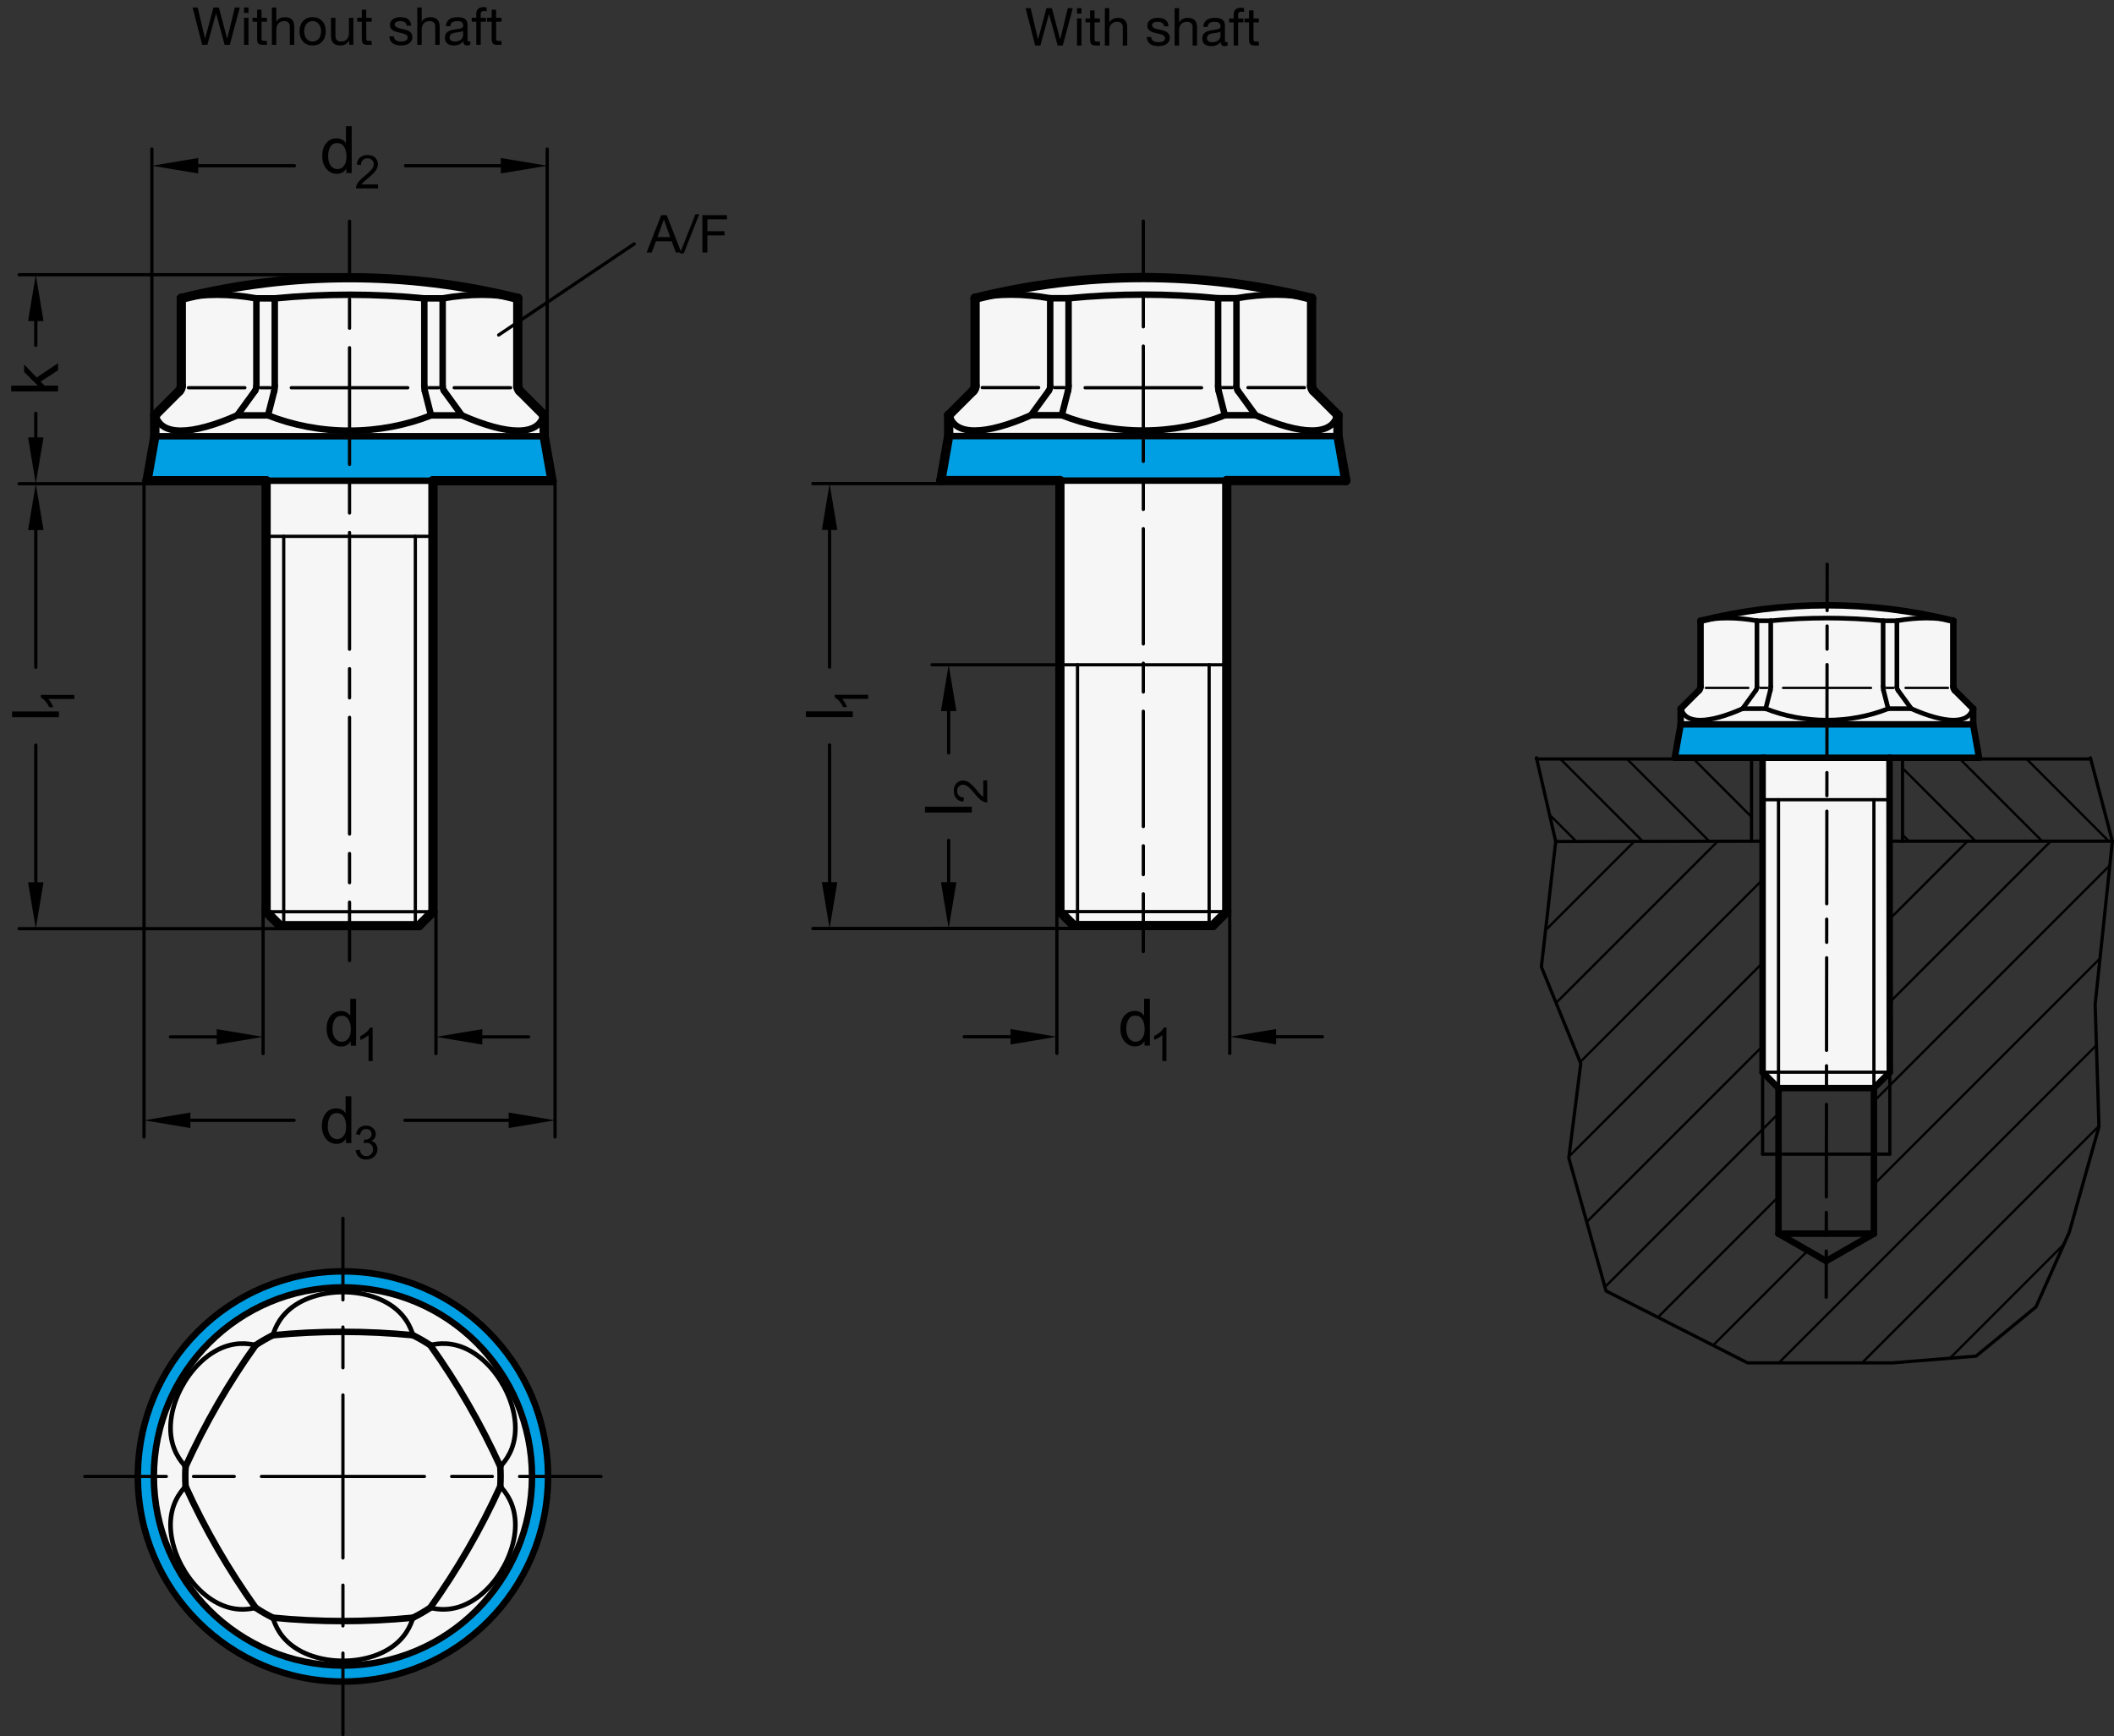<?xml version="1.0" encoding="utf-8"?>
<!-- Generator: Adobe Illustrator 19.1.0, SVG Export Plug-In . SVG Version: 6.00 Build 0)  -->
<svg version="1.1" xmlns="http://www.w3.org/2000/svg" xmlns:xlink="http://www.w3.org/1999/xlink" x="0px" y="0px"
	 viewBox="0 0 323.239 265.475" enable-background="new 0 0 323.239 265.475" xml:space="preserve">
<rect x="0" y="0" width="323.239" height="265.475" fill="#333333" stroke="none"/>
<g id="MD_x5F_3_x5F_FUELLUNG_x5F_WS">
	<g id="LWPOLYLINE_12_">
		<path fill="#FFFFFF" d="M200.544,59.031l-0.051-13.408c-16.856-4.213-34.49-4.213-51.347,0l-0.051,13.412
			c-0.001,0.241-0.084,0.475-0.236,0.663l-3.742,3.812l-0.062,3.189l-1.2,6.803h18.207v65.906l2.126,2.126h10.63h10.63l2.126-2.126
			V73.503h18.207l-1.2-6.803v-3.189l-3.728-3.728C200.656,59.583,200.544,59.313,200.544,59.031z"/>
	</g>
	<g id="LWPOLYLINE_13_">
		<path fill="#FFFFFF" d="M298.905,105.56c-0.15-0.15-0.234-0.353-0.234-0.565V94.922c-12.69-3.165-25.964-3.165-38.654,0v10.073
			c0,0.212-0.084,0.415-0.234,0.565l-2.801,2.801v2.396l-0.901,5.111h13.426v48.076l2.432,2.432h7.295h7.295l2.445-2.432
			l-0.062-48.076h13.696l-0.901-5.111v-2.396l-0.071-0.071L298.905,105.56z"/>
	</g>
	<g id="CIRCLE_54_">
		<path fill="#FFFFFF" d="M23.523,225.759c0-15.968,12.945-28.913,28.913-28.913s28.913,12.945,28.913,28.913
			s-12.945,28.913-28.913,28.913S23.523,241.728,23.523,225.759L23.523,225.759z"/>
	</g>
	<g id="LWPOLYLINE_14_">
		<path fill="#FFFFFF" d="M79.168,59.031l-0.051-13.408c-16.856-4.213-34.49-4.213-51.347,0L27.72,59.035
			c-0.001,0.241-0.084,0.475-0.236,0.663l-3.742,3.812L23.68,66.7l-1.2,6.803h18.207v65.906l2.126,2.126h10.63h10.63l2.126-2.126
			V73.503h18.207l-1.2-6.803l0-3.189l-3.728-3.728C79.28,59.583,79.168,59.313,79.168,59.031z"/>
	</g>
</g>
<g id="MD_x5F_3_x5F_FUELLUNG_x5F_GR">
	<g id="LWPOLYLINE_2_">
		<path fill="#F6F6F6" d="M79.168,59.031l-0.051-13.408c-16.856-4.213-34.49-4.213-51.347,0L27.72,59.035
			c-0.001,0.241-0.084,0.475-0.236,0.663l-3.742,3.812L23.68,66.7l-1.2,6.803h18.207v65.906l2.126,2.126h10.63h10.63l2.126-2.126
			V73.503h18.207l-1.2-6.803l0-3.189l-3.728-3.728C79.28,59.583,79.168,59.313,79.168,59.031z"/>
	</g>
	<g id="CIRCLE">
		<path fill="#F6F6F6" d="M23.523,225.759c0-15.968,12.945-28.913,28.913-28.913s28.913,12.945,28.913,28.913
			s-12.945,28.913-28.913,28.913S23.523,241.728,23.523,225.759L23.523,225.759z"/>
	</g>
	<g id="LWPOLYLINE_4_">
		<path fill="#F6F6F6" d="M298.905,105.56c-0.15-0.15-0.234-0.353-0.234-0.565V94.922c-12.69-3.165-25.964-3.165-38.654,0v10.073
			c0,0.212-0.084,0.415-0.234,0.565l-2.801,2.801v2.396l-0.901,5.111h13.426v48.076l2.432,2.432h7.295h7.295l2.445-2.432
			l-0.062-48.076h13.696l-0.901-5.111v-2.396l-0.071-0.071L298.905,105.56z"/>
	</g>
	<g id="LWPOLYLINE_11_">
		<path fill="#F6F6F6" d="M200.544,59.031l-0.051-13.408c-16.856-4.213-34.49-4.213-51.347,0l-0.051,13.412
			c-0.001,0.241-0.084,0.475-0.236,0.663l-3.742,3.812l-0.062,3.189l-1.2,6.803h18.207v65.906l2.126,2.126h10.63h10.63l2.126-2.126
			V73.503h18.207l-1.2-6.803v-3.189l-3.728-3.728C200.656,59.583,200.544,59.313,200.544,59.031z"/>
	</g>
</g>
<g id="MD_x5F_5_x5F_COLOR_x5F_CB">
	<g id="LWPOLYLINE_1_">
		<polyline fill="#009FE3" points="22.481,73.503 66.2,73.503 84.407,73.503 83.208,66.7 23.68,66.7 22.481,73.503 		"/>
	</g>
	<g id="LWPOLYLINE_3_">
		<polyline fill="#009FE3" points="256.081,115.868 288.959,115.868 302.607,115.868 301.706,110.757 256.982,110.757 
			256.081,115.868 		"/>
	</g>
	<g id="LWPOLYLINE_6_">
		<path fill="#009FE3" d="M52.437,194.796c-17.101,0-30.963,13.863-30.963,30.963h2.05c0-15.968,12.945-28.913,28.913-28.913
			V194.796z"/>
	</g>
	<g id="LWPOLYLINE_7_">
		<path fill="#009FE3" d="M52.437,194.796c17.101,0,30.963,13.863,30.963,30.963h-2.05c0-15.968-12.945-28.913-28.913-28.913
			V194.796z"/>
	</g>
	<g id="LWPOLYLINE_8_">
		<path fill="#009FE3" d="M81.35,225.759h2.05c0,17.101-13.863,30.963-30.963,30.963v-2.05
			C68.405,254.673,81.35,241.728,81.35,225.759z"/>
	</g>
	<g id="LWPOLYLINE_9_">
		<path fill="#009FE3" d="M23.523,225.759h-2.05c0,17.101,13.863,30.963,30.963,30.963v-2.05
			C36.468,254.673,23.523,241.728,23.523,225.759z"/>
	</g>
	<g id="LWPOLYLINE_10_">
		<polyline fill="#009FE3" points="143.856,73.484 187.575,73.484 205.782,73.484 204.583,66.681 145.055,66.681 143.856,73.484 		
			"/>
	</g>
</g>
<g id="MD_x5F_1_x5F_100">
	<g id="LINE">
		
			<line fill="none" stroke="#000000" stroke-width="1.417" stroke-linecap="round" stroke-linejoin="round" stroke-miterlimit="10" x1="84.407" y1="73.503" x2="83.208" y2="66.7"/>
	</g>
	<g id="LINE_1_">
		
			<line fill="none" stroke="#000000" stroke-width="1.417" stroke-linecap="round" stroke-linejoin="round" stroke-miterlimit="10" x1="23.68" y1="66.7" x2="22.481" y2="73.503"/>
	</g>
	<g id="LINE_2_">
		
			<line fill="none" stroke="#000000" stroke-width="1.417" stroke-linecap="round" stroke-linejoin="round" stroke-miterlimit="10" x1="40.688" y1="139.408" x2="42.814" y2="141.534"/>
	</g>
	<g id="LINE_3_">
		
			<line fill="none" stroke="#000000" stroke-width="1.417" stroke-linecap="round" stroke-linejoin="round" stroke-miterlimit="10" x1="64.074" y1="141.534" x2="66.2" y2="139.408"/>
	</g>
	<g id="LINE_4_">
		
			<line fill="none" stroke="#000000" stroke-width="1.417" stroke-linecap="round" stroke-linejoin="round" stroke-miterlimit="10" x1="40.688" y1="73.503" x2="40.688" y2="139.408"/>
	</g>
	<g id="LINE_5_">
		
			<line fill="none" stroke="#000000" stroke-width="1.417" stroke-linecap="round" stroke-linejoin="round" stroke-miterlimit="10" x1="66.2" y1="139.408" x2="66.2" y2="73.503"/>
	</g>
	<g id="LINE_7_">
		
			<line fill="none" stroke="#000000" stroke-width="1.417" stroke-linecap="round" stroke-linejoin="round" stroke-miterlimit="10" x1="84.407" y1="73.503" x2="66.2" y2="73.503"/>
	</g>
	<g id="LINE_8_">
		
			<line fill="none" stroke="#000000" stroke-width="1.417" stroke-linecap="round" stroke-linejoin="round" stroke-miterlimit="10" x1="53.444" y1="141.534" x2="64.074" y2="141.534"/>
	</g>
	<g id="LINE_9_">
		
			<line fill="none" stroke="#000000" stroke-width="1.417" stroke-linecap="round" stroke-linejoin="round" stroke-miterlimit="10" x1="42.814" y1="141.534" x2="53.444" y2="141.534"/>
	</g>
	<g id="LINE_16_">
		
			<line fill="none" stroke="#000000" stroke-width="1.417" stroke-linecap="round" stroke-linejoin="round" stroke-miterlimit="10" x1="22.481" y1="73.503" x2="40.688" y2="73.503"/>
	</g>
	<g id="LINE_66_">
		
			<line fill="none" stroke="#000000" stroke-width="1.417" stroke-linecap="round" stroke-linejoin="round" stroke-miterlimit="10" x1="205.782" y1="73.484" x2="204.583" y2="66.681"/>
	</g>
	<g id="LINE_67_">
		
			<line fill="none" stroke="#000000" stroke-width="1.417" stroke-linecap="round" stroke-linejoin="round" stroke-miterlimit="10" x1="145.055" y1="66.681" x2="143.856" y2="73.484"/>
	</g>
	<g id="LINE_68_">
		
			<line fill="none" stroke="#000000" stroke-width="1.417" stroke-linecap="round" stroke-linejoin="round" stroke-miterlimit="10" x1="162.063" y1="139.39" x2="164.189" y2="141.516"/>
	</g>
	<g id="LINE_69_">
		
			<line fill="none" stroke="#000000" stroke-width="1.417" stroke-linecap="round" stroke-linejoin="round" stroke-miterlimit="10" x1="185.449" y1="141.516" x2="187.575" y2="139.39"/>
	</g>
	<g id="LINE_70_">
		
			<line fill="none" stroke="#000000" stroke-width="1.417" stroke-linecap="round" stroke-linejoin="round" stroke-miterlimit="10" x1="162.063" y1="73.484" x2="162.063" y2="139.39"/>
	</g>
	<g id="LINE_71_">
		
			<line fill="none" stroke="#000000" stroke-width="1.417" stroke-linecap="round" stroke-linejoin="round" stroke-miterlimit="10" x1="187.575" y1="139.39" x2="187.575" y2="73.484"/>
	</g>
	<g id="LINE_73_">
		
			<line fill="none" stroke="#000000" stroke-width="1.417" stroke-linecap="round" stroke-linejoin="round" stroke-miterlimit="10" x1="205.782" y1="73.484" x2="187.575" y2="73.484"/>
	</g>
	<g id="LINE_74_">
		
			<line fill="none" stroke="#000000" stroke-width="1.417" stroke-linecap="round" stroke-linejoin="round" stroke-miterlimit="10" x1="174.819" y1="141.516" x2="185.449" y2="141.516"/>
	</g>
	<g id="LINE_75_">
		
			<line fill="none" stroke="#000000" stroke-width="1.417" stroke-linecap="round" stroke-linejoin="round" stroke-miterlimit="10" x1="164.189" y1="141.516" x2="174.819" y2="141.516"/>
	</g>
	<g id="LINE_82_">
		
			<line fill="none" stroke="#000000" stroke-width="1.417" stroke-linecap="round" stroke-linejoin="round" stroke-miterlimit="10" x1="143.856" y1="73.484" x2="162.063" y2="73.484"/>
	</g>
	<g id="LINE_96_">
		
			<line fill="none" stroke="#000000" stroke-width="1.417" stroke-linecap="round" stroke-linejoin="round" stroke-miterlimit="10" x1="23.68" y1="63.511" x2="23.68" y2="66.7"/>
	</g>
	<g id="LINE_97_">
		
			<line fill="none" stroke="#000000" stroke-width="1.417" stroke-linecap="round" stroke-linejoin="round" stroke-miterlimit="10" x1="83.208" y1="66.7" x2="83.208" y2="63.511"/>
	</g>
	<g id="ARC_6_">
		
			<path fill="none" stroke="#000000" stroke-width="1.417" stroke-linecap="round" stroke-linejoin="round" stroke-miterlimit="10" d="
			M79.168,45.623c-16.891-4.213-34.558-4.213-51.449,0"/>
	</g>
	<g id="LINE_98_">
		
			<line fill="none" stroke="#000000" stroke-width="1.417" stroke-linecap="round" stroke-linejoin="round" stroke-miterlimit="10" x1="27.408" y1="59.783" x2="23.68" y2="63.511"/>
	</g>
	<g id="LINE_99_">
		
			<line fill="none" stroke="#000000" stroke-width="1.417" stroke-linecap="round" stroke-linejoin="round" stroke-miterlimit="10" x1="83.208" y1="63.511" x2="79.48" y2="59.783"/>
	</g>
	<g id="ARC_7_">
		
			<path fill="none" stroke="#000000" stroke-width="1.417" stroke-linecap="round" stroke-linejoin="round" stroke-miterlimit="10" d="
			M27.408,59.783c0.199-0.199,0.311-0.47,0.311-0.752"/>
	</g>
	<g id="ARC_8_">
		
			<path fill="none" stroke="#000000" stroke-width="1.417" stroke-linecap="round" stroke-linejoin="round" stroke-miterlimit="10" d="
			M79.168,59.031c0,0.282,0.112,0.552,0.311,0.752"/>
	</g>
	<g id="LINE_100_">
		
			<line fill="none" stroke="#000000" stroke-width="1.417" stroke-linecap="round" stroke-linejoin="round" stroke-miterlimit="10" x1="27.72" y1="45.623" x2="27.72" y2="59.031"/>
	</g>
	<g id="LINE_101_">
		
			<line fill="none" stroke="#000000" stroke-width="1.417" stroke-linecap="round" stroke-linejoin="round" stroke-miterlimit="10" x1="79.168" y1="59.031" x2="79.168" y2="45.623"/>
	</g>
	<g id="LINE_102_">
		
			<line fill="none" stroke="#000000" stroke-width="1.417" stroke-linecap="round" stroke-linejoin="round" stroke-miterlimit="10" x1="23.68" y1="63.511" x2="23.804" y2="63.511"/>
	</g>
	<g id="LINE_105_">
		
			<line fill="none" stroke="#000000" stroke-width="1.417" stroke-linecap="round" stroke-linejoin="round" stroke-miterlimit="10" x1="83.084" y1="63.511" x2="83.208" y2="63.511"/>
	</g>
	<g id="LINE_108_">
		
			<line fill="none" stroke="#000000" stroke-width="1.417" stroke-linecap="round" stroke-linejoin="round" stroke-miterlimit="10" x1="27.72" y1="45.623" x2="27.771" y2="45.623"/>
	</g>
	<g id="LINE_109_">
		
			<line fill="none" stroke="#000000" stroke-width="1.417" stroke-linecap="round" stroke-linejoin="round" stroke-miterlimit="10" x1="79.117" y1="45.623" x2="79.168" y2="45.623"/>
	</g>
	<g id="LINE_118_">
		
			<line fill="none" stroke="#000000" stroke-width="1.417" stroke-linecap="round" stroke-linejoin="round" stroke-miterlimit="10" x1="145.055" y1="63.492" x2="145.055" y2="66.681"/>
	</g>
	<g id="LINE_119_">
		
			<line fill="none" stroke="#000000" stroke-width="1.417" stroke-linecap="round" stroke-linejoin="round" stroke-miterlimit="10" x1="204.583" y1="66.681" x2="204.583" y2="63.492"/>
	</g>
	<g id="ARC_9_">
		
			<path fill="none" stroke="#000000" stroke-width="1.417" stroke-linecap="round" stroke-linejoin="round" stroke-miterlimit="10" d="
			M200.544,45.604c-16.891-4.213-34.558-4.213-51.449,0"/>
	</g>
	<g id="LINE_120_">
		
			<line fill="none" stroke="#000000" stroke-width="1.417" stroke-linecap="round" stroke-linejoin="round" stroke-miterlimit="10" x1="148.783" y1="59.764" x2="145.055" y2="63.492"/>
	</g>
	<g id="LINE_121_">
		
			<line fill="none" stroke="#000000" stroke-width="1.417" stroke-linecap="round" stroke-linejoin="round" stroke-miterlimit="10" x1="204.583" y1="63.492" x2="200.855" y2="59.764"/>
	</g>
	<g id="ARC_10_">
		
			<path fill="none" stroke="#000000" stroke-width="1.417" stroke-linecap="round" stroke-linejoin="round" stroke-miterlimit="10" d="
			M148.783,59.764c0.199-0.199,0.311-0.47,0.311-0.752"/>
	</g>
	<g id="ARC_11_">
		
			<path fill="none" stroke="#000000" stroke-width="1.417" stroke-linecap="round" stroke-linejoin="round" stroke-miterlimit="10" d="
			M200.544,59.012c0,0.282,0.112,0.552,0.311,0.752"/>
	</g>
	<g id="LINE_122_">
		
			<line fill="none" stroke="#000000" stroke-width="1.417" stroke-linecap="round" stroke-linejoin="round" stroke-miterlimit="10" x1="149.095" y1="45.604" x2="149.095" y2="59.012"/>
	</g>
	<g id="LINE_123_">
		
			<line fill="none" stroke="#000000" stroke-width="1.417" stroke-linecap="round" stroke-linejoin="round" stroke-miterlimit="10" x1="200.544" y1="59.012" x2="200.544" y2="45.604"/>
	</g>
	<g id="LINE_124_">
		
			<line fill="none" stroke="#000000" stroke-width="1.417" stroke-linecap="round" stroke-linejoin="round" stroke-miterlimit="10" x1="145.055" y1="63.492" x2="145.18" y2="63.492"/>
	</g>
	<g id="LINE_127_">
		
			<line fill="none" stroke="#000000" stroke-width="1.417" stroke-linecap="round" stroke-linejoin="round" stroke-miterlimit="10" x1="204.459" y1="63.492" x2="204.583" y2="63.492"/>
	</g>
	<g id="LINE_130_">
		
			<line fill="none" stroke="#000000" stroke-width="1.417" stroke-linecap="round" stroke-linejoin="round" stroke-miterlimit="10" x1="149.095" y1="45.604" x2="149.146" y2="45.604"/>
	</g>
	<g id="LINE_131_">
		
			<line fill="none" stroke="#000000" stroke-width="1.417" stroke-linecap="round" stroke-linejoin="round" stroke-miterlimit="10" x1="200.492" y1="45.604" x2="200.544" y2="45.604"/>
	</g>
</g>
<g id="MD_x5F_1_x5F_070">
	<g id="LINE_6_">
		
			<line fill="none" stroke="#000000" stroke-width="0.992" stroke-linecap="round" stroke-linejoin="round" stroke-miterlimit="10" x1="83.208" y1="66.7" x2="23.68" y2="66.7"/>
	</g>
	<g id="SPLINE">
		
			<path fill="none" stroke="#000000" stroke-width="0.992" stroke-linecap="round" stroke-linejoin="round" stroke-miterlimit="10" d="
			M41.726,247.354c7.112,0.692,14.309,0.692,21.422,0"/>
	</g>
	<g id="ARC">
		
			<path fill="none" stroke="#000000" stroke-width="0.992" stroke-linecap="round" stroke-linejoin="round" stroke-miterlimit="10" d="
			M39.09,245.833c0.846,0.562,1.726,1.07,2.636,1.522"/>
	</g>
	<g id="SPLINE_1_">
		
			<path fill="none" stroke="#000000" stroke-width="0.992" stroke-linecap="round" stroke-linejoin="round" stroke-miterlimit="10" d="
			M28.379,227.281c2.957,6.506,6.555,12.738,10.711,18.552"/>
	</g>
	<g id="ARC_1_">
		
			<path fill="none" stroke="#000000" stroke-width="0.992" stroke-linecap="round" stroke-linejoin="round" stroke-miterlimit="10" d="
			M28.379,224.238c-0.064,1.013-0.064,2.03,0,3.043"/>
	</g>
	<g id="SPLINE_2_">
		
			<path fill="none" stroke="#000000" stroke-width="0.992" stroke-linecap="round" stroke-linejoin="round" stroke-miterlimit="10" d="
			M39.09,205.686c-4.156,5.813-7.754,12.046-10.711,18.552"/>
	</g>
	<g id="ARC_2_">
		
			<path fill="none" stroke="#000000" stroke-width="0.992" stroke-linecap="round" stroke-linejoin="round" stroke-miterlimit="10" d="
			M41.726,204.164c-0.91,0.451-1.79,0.959-2.636,1.522"/>
	</g>
	<g id="SPLINE_3_">
		
			<path fill="none" stroke="#000000" stroke-width="0.992" stroke-linecap="round" stroke-linejoin="round" stroke-miterlimit="10" d="
			M63.147,204.164c-7.112-0.692-14.309-0.692-21.422,0"/>
	</g>
	<g id="ARC_3_">
		
			<path fill="none" stroke="#000000" stroke-width="0.992" stroke-linecap="round" stroke-linejoin="round" stroke-miterlimit="10" d="
			M65.783,205.686c-0.846-0.562-1.726-1.07-2.636-1.522"/>
	</g>
	<g id="SPLINE_4_">
		
			<path fill="none" stroke="#000000" stroke-width="0.992" stroke-linecap="round" stroke-linejoin="round" stroke-miterlimit="10" d="
			M76.494,224.238c-2.957-6.506-6.555-12.738-10.711-18.552"/>
	</g>
	<g id="ARC_4_">
		
			<path fill="none" stroke="#000000" stroke-width="0.992" stroke-linecap="round" stroke-linejoin="round" stroke-miterlimit="10" d="
			M76.494,227.281c0.064-1.013,0.064-2.03,0-3.043"/>
	</g>
	<g id="SPLINE_5_">
		
			<path fill="none" stroke="#000000" stroke-width="0.992" stroke-linecap="round" stroke-linejoin="round" stroke-miterlimit="10" d="
			M65.783,245.833c4.156-5.813,7.754-12.046,10.711-18.552"/>
	</g>
	<g id="ARC_5_">
		
			<path fill="none" stroke="#000000" stroke-width="0.992" stroke-linecap="round" stroke-linejoin="round" stroke-miterlimit="10" d="
			M63.147,247.354c0.91-0.451,1.79-0.959,2.636-1.522"/>
	</g>
	<g id="LINE_17_">
		
			<line fill="none" stroke="#000000" stroke-width="0.992" stroke-linecap="round" stroke-linejoin="round" stroke-miterlimit="10" x1="40.688" y1="73.503" x2="66.2" y2="73.503"/>
	</g>
	<g id="CIRCLE_1_">
		
			<path fill="none" stroke="#000000" stroke-width="0.992" stroke-linecap="round" stroke-linejoin="round" stroke-miterlimit="10" d="
			M23.523,225.759c0-15.968,12.945-28.913,28.913-28.913s28.913,12.945,28.913,28.913s-12.945,28.913-28.913,28.913
			S23.523,241.728,23.523,225.759L23.523,225.759z"/>
	</g>
	<g id="LINE_41_">
		
			<line fill="none" stroke="#000000" stroke-width="0.992" stroke-linecap="round" stroke-linejoin="round" stroke-miterlimit="10" x1="286.528" y1="166.376" x2="288.959" y2="163.944"/>
	</g>
	<g id="LINE_42_">
		
			<line fill="none" stroke="#000000" stroke-width="0.992" stroke-linecap="round" stroke-linejoin="round" stroke-miterlimit="10" x1="271.939" y1="166.376" x2="286.528" y2="166.376"/>
	</g>
	<g id="LINE_51_">
		
			<line fill="none" stroke="#000000" stroke-width="0.992" stroke-linecap="round" stroke-linejoin="round" stroke-miterlimit="10" x1="288.911" y1="115.868" x2="288.959" y2="163.944"/>
	</g>
	<g id="LINE_52_">
		
			<line fill="none" stroke="#000000" stroke-width="0.992" stroke-linecap="round" stroke-linejoin="round" stroke-miterlimit="10" x1="269.507" y1="115.868" x2="269.507" y2="163.944"/>
	</g>
	<g id="LINE_53_">
		
			<line fill="none" stroke="#000000" stroke-width="0.992" stroke-linecap="round" stroke-linejoin="round" stroke-miterlimit="10" x1="286.528" y1="188.63" x2="286.528" y2="166.376"/>
	</g>
	<g id="LINE_55_">
		
			<line fill="none" stroke="#000000" stroke-width="0.992" stroke-linecap="round" stroke-linejoin="round" stroke-miterlimit="10" x1="271.939" y1="166.376" x2="271.939" y2="188.63"/>
	</g>
	<g id="LINE_57_">
		
			<line fill="none" stroke="#000000" stroke-width="0.992" stroke-linecap="round" stroke-linejoin="round" stroke-miterlimit="10" x1="271.939" y1="188.63" x2="286.528" y2="188.63"/>
	</g>
	<g id="LINE_58_">
		
			<line fill="none" stroke="#000000" stroke-width="0.992" stroke-linecap="round" stroke-linejoin="round" stroke-miterlimit="10" x1="286.528" y1="188.63" x2="279.233" y2="192.82"/>
	</g>
	<g id="LINE_59_">
		
			<line fill="none" stroke="#000000" stroke-width="0.992" stroke-linecap="round" stroke-linejoin="round" stroke-miterlimit="10" x1="279.233" y1="192.82" x2="271.939" y2="188.63"/>
	</g>
	<g id="LINE_61_">
		
			<line fill="none" stroke="#000000" stroke-width="0.992" stroke-linecap="round" stroke-linejoin="round" stroke-miterlimit="10" x1="271.939" y1="166.376" x2="269.507" y2="163.944"/>
	</g>
	<g id="CIRCLE_2_">
		
			<path fill="none" stroke="#000000" stroke-width="0.992" stroke-linecap="round" stroke-linejoin="round" stroke-miterlimit="10" d="
			M21.074,225.759c0-17.321,14.041-31.362,31.362-31.362s31.362,14.041,31.362,31.362s-14.041,31.362-31.362,31.362
			S21.074,243.08,21.074,225.759L21.074,225.759z"/>
	</g>
	<g id="LINE_72_">
		
			<line fill="none" stroke="#000000" stroke-width="0.992" stroke-linecap="round" stroke-linejoin="round" stroke-miterlimit="10" x1="204.583" y1="66.681" x2="145.055" y2="66.681"/>
	</g>
	<g id="LINE_83_">
		
			<line fill="none" stroke="#000000" stroke-width="0.992" stroke-linecap="round" stroke-linejoin="round" stroke-miterlimit="10" x1="162.063" y1="73.484" x2="187.575" y2="73.484"/>
	</g>
	<g id="SPLINE_18_">
		
			<path fill="none" stroke="#000000" stroke-width="0.992" stroke-linecap="round" stroke-linejoin="round" stroke-miterlimit="10" d="
			M36.271,63.511c-1.694,0.747-3.276,1.327-4.732,1.727c-0.728,0.2-1.427,0.355-2.074,0.457c-0.647,0.102-1.248,0.154-1.799,0.154
			c-1.103,0-1.969-0.206-2.614-0.604c-0.323-0.199-0.59-0.448-0.797-0.738s-0.356-0.624-0.451-0.997"/>
	</g>
	<g id="LINE_103_">
		
			<line fill="none" stroke="#000000" stroke-width="0.992" stroke-linecap="round" stroke-linejoin="round" stroke-miterlimit="10" x1="36.271" y1="63.511" x2="40.977" y2="63.511"/>
	</g>
	<g id="SPLINE_19_">
		
			<path fill="none" stroke="#000000" stroke-width="0.992" stroke-linecap="round" stroke-linejoin="round" stroke-miterlimit="10" d="
			M65.911,63.511c-1.886,0.748-3.875,1.329-5.977,1.729c-1.051,0.2-2.136,0.354-3.224,0.457c-1.088,0.102-2.185,0.153-3.29,0.153
			c-2.21-0.001-4.366-0.209-6.471-0.61c-1.052-0.201-2.093-0.451-3.089-0.741c-0.996-0.29-1.956-0.62-2.884-0.988"/>
	</g>
	<g id="LINE_104_">
		
			<line fill="none" stroke="#000000" stroke-width="0.992" stroke-linecap="round" stroke-linejoin="round" stroke-miterlimit="10" x1="65.911" y1="63.511" x2="70.617" y2="63.511"/>
	</g>
	<g id="SPLINE_20_">
		
			<path fill="none" stroke="#000000" stroke-width="0.992" stroke-linecap="round" stroke-linejoin="round" stroke-miterlimit="10" d="
			M83.084,63.511c-0.189,0.747-0.593,1.327-1.236,1.727c-0.321,0.2-0.705,0.355-1.144,0.457c-0.439,0.102-0.933,0.154-1.485,0.154
			c-1.104,0-2.389-0.206-3.842-0.604c-0.726-0.199-1.499-0.448-2.294-0.738c-0.796-0.291-1.618-0.624-2.465-0.997"/>
	</g>
	<g id="SPLINE_21_">
		
			<path fill="none" stroke="#000000" stroke-width="0.992" stroke-linecap="round" stroke-linejoin="round" stroke-miterlimit="10" d="
			M41.929,59.783c-0.325,1.242-0.641,2.484-0.952,3.728"/>
	</g>
	<g id="SPLINE_22_">
		
			<path fill="none" stroke="#000000" stroke-width="0.992" stroke-linecap="round" stroke-linejoin="round" stroke-miterlimit="10" d="
			M64.959,59.783c0.325,1.242,0.641,2.484,0.952,3.728"/>
	</g>
	<g id="SPLINE_23_">
		
			<path fill="none" stroke="#000000" stroke-width="0.992" stroke-linecap="round" stroke-linejoin="round" stroke-miterlimit="10" d="
			M67.909,59.783c0.898,1.242,1.801,2.484,2.708,3.728"/>
	</g>
	<g id="SPLINE_24_">
		
			<path fill="none" stroke="#000000" stroke-width="0.992" stroke-linecap="round" stroke-linejoin="round" stroke-miterlimit="10" d="
			M38.979,59.783c-0.898,1.242-1.801,2.484-2.708,3.728"/>
	</g>
	<g id="SPLINE_25_">
		
			<path fill="none" stroke="#000000" stroke-width="0.992" stroke-linecap="round" stroke-linejoin="round" stroke-miterlimit="10" d="
			M41.929,59.783c0.052-0.197,0.082-0.47,0.082-0.752"/>
	</g>
	<g id="SPLINE_26_">
		
			<path fill="none" stroke="#000000" stroke-width="0.992" stroke-linecap="round" stroke-linejoin="round" stroke-miterlimit="10" d="
			M64.877,59.031c0,0.282,0.03,0.555,0.082,0.752"/>
	</g>
	<g id="SPLINE_27_">
		
			<path fill="none" stroke="#000000" stroke-width="0.992" stroke-linecap="round" stroke-linejoin="round" stroke-miterlimit="10" d="
			M39.204,59.031c0,0.282-0.083,0.555-0.225,0.752"/>
	</g>
	<g id="SPLINE_28_">
		
			<path fill="none" stroke="#000000" stroke-width="0.992" stroke-linecap="round" stroke-linejoin="round" stroke-miterlimit="10" d="
			M67.909,59.783c-0.143-0.197-0.225-0.47-0.225-0.752"/>
	</g>
	<g id="SPLINE_29_">
		
			<path fill="none" stroke="#000000" stroke-width="0.992" stroke-linecap="round" stroke-linejoin="round" stroke-miterlimit="10" d="
			M67.684,45.623c2.096-0.37,4.101-0.555,6.013-0.555c1.912,0,3.718,0.185,5.421,0.555"/>
	</g>
	<g id="LINE_106_">
		
			<line fill="none" stroke="#000000" stroke-width="0.992" stroke-linecap="round" stroke-linejoin="round" stroke-miterlimit="10" x1="64.877" y1="45.623" x2="67.684" y2="45.623"/>
	</g>
	<g id="SPLINE_30_">
		
			<path fill="none" stroke="#000000" stroke-width="0.992" stroke-linecap="round" stroke-linejoin="round" stroke-miterlimit="10" d="
			M42.011,45.623c3.799-0.37,7.61-0.555,11.433-0.555s7.635,0.185,11.433,0.555"/>
	</g>
	<g id="LINE_107_">
		
			<line fill="none" stroke="#000000" stroke-width="0.992" stroke-linecap="round" stroke-linejoin="round" stroke-miterlimit="10" x1="39.204" y1="45.623" x2="42.011" y2="45.623"/>
	</g>
	<g id="SPLINE_31_">
		
			<path fill="none" stroke="#000000" stroke-width="0.992" stroke-linecap="round" stroke-linejoin="round" stroke-miterlimit="10" d="
			M27.771,45.623c1.702-0.37,3.509-0.555,5.421-0.555s3.917,0.185,6.013,0.555"/>
	</g>
	<g id="LINE_110_">
		
			<line fill="none" stroke="#000000" stroke-width="0.992" stroke-linecap="round" stroke-linejoin="round" stroke-miterlimit="10" x1="64.877" y1="45.623" x2="64.877" y2="59.031"/>
	</g>
	<g id="LINE_111_">
		
			<line fill="none" stroke="#000000" stroke-width="0.992" stroke-linecap="round" stroke-linejoin="round" stroke-miterlimit="10" x1="42.011" y1="45.623" x2="42.011" y2="59.031"/>
	</g>
	<g id="LINE_112_">
		
			<line fill="none" stroke="#000000" stroke-width="0.992" stroke-linecap="round" stroke-linejoin="round" stroke-miterlimit="10" x1="67.684" y1="45.623" x2="67.684" y2="59.031"/>
	</g>
	<g id="LINE_113_">
		
			<line fill="none" stroke="#000000" stroke-width="0.992" stroke-linecap="round" stroke-linejoin="round" stroke-miterlimit="10" x1="39.204" y1="45.623" x2="39.204" y2="59.031"/>
	</g>
	<g id="SPLINE_32_">
		
			<path fill="none" stroke="#000000" stroke-width="0.992" stroke-linecap="round" stroke-linejoin="round" stroke-miterlimit="10" d="
			M157.646,63.492c-1.694,0.747-3.276,1.327-4.732,1.727c-0.728,0.2-1.427,0.355-2.074,0.457c-0.647,0.102-1.248,0.154-1.799,0.154
			c-1.103,0-1.969-0.206-2.614-0.604c-0.323-0.199-0.59-0.448-0.797-0.738c-0.207-0.291-0.356-0.624-0.451-0.997"/>
	</g>
	<g id="LINE_125_">
		
			<line fill="none" stroke="#000000" stroke-width="0.992" stroke-linecap="round" stroke-linejoin="round" stroke-miterlimit="10" x1="157.646" y1="63.492" x2="162.352" y2="63.492"/>
	</g>
	<g id="SPLINE_33_">
		
			<path fill="none" stroke="#000000" stroke-width="0.992" stroke-linecap="round" stroke-linejoin="round" stroke-miterlimit="10" d="
			M187.286,63.492c-1.886,0.748-3.875,1.329-5.977,1.729c-1.051,0.2-2.136,0.354-3.224,0.457s-2.185,0.153-3.29,0.153
			c-2.21-0.001-4.366-0.209-6.471-0.61c-1.052-0.201-2.093-0.451-3.089-0.741c-0.996-0.29-1.956-0.62-2.884-0.988"/>
	</g>
	<g id="LINE_126_">
		
			<line fill="none" stroke="#000000" stroke-width="0.992" stroke-linecap="round" stroke-linejoin="round" stroke-miterlimit="10" x1="187.286" y1="63.492" x2="191.992" y2="63.492"/>
	</g>
	<g id="SPLINE_34_">
		
			<path fill="none" stroke="#000000" stroke-width="0.992" stroke-linecap="round" stroke-linejoin="round" stroke-miterlimit="10" d="
			M204.459,63.492c-0.189,0.747-0.593,1.327-1.236,1.727c-0.321,0.2-0.705,0.355-1.144,0.457c-0.439,0.102-0.933,0.154-1.485,0.154
			c-1.104,0-2.389-0.206-3.842-0.604c-0.726-0.199-1.499-0.448-2.294-0.738c-0.796-0.291-1.618-0.624-2.465-0.997"/>
	</g>
	<g id="SPLINE_35_">
		
			<path fill="none" stroke="#000000" stroke-width="0.992" stroke-linecap="round" stroke-linejoin="round" stroke-miterlimit="10" d="
			M163.304,59.764c-0.325,1.242-0.641,2.484-0.952,3.728"/>
	</g>
	<g id="SPLINE_36_">
		
			<path fill="none" stroke="#000000" stroke-width="0.992" stroke-linecap="round" stroke-linejoin="round" stroke-miterlimit="10" d="
			M186.334,59.764c0.325,1.242,0.641,2.484,0.952,3.728"/>
	</g>
	<g id="SPLINE_37_">
		
			<path fill="none" stroke="#000000" stroke-width="0.992" stroke-linecap="round" stroke-linejoin="round" stroke-miterlimit="10" d="
			M189.284,59.764c0.898,1.242,1.801,2.484,2.708,3.728"/>
	</g>
	<g id="SPLINE_38_">
		
			<path fill="none" stroke="#000000" stroke-width="0.992" stroke-linecap="round" stroke-linejoin="round" stroke-miterlimit="10" d="
			M160.354,59.764c-0.898,1.242-1.801,2.484-2.708,3.728"/>
	</g>
	<g id="SPLINE_39_">
		
			<path fill="none" stroke="#000000" stroke-width="0.992" stroke-linecap="round" stroke-linejoin="round" stroke-miterlimit="10" d="
			M163.304,59.764c0.052-0.197,0.082-0.47,0.082-0.752"/>
	</g>
	<g id="SPLINE_40_">
		
			<path fill="none" stroke="#000000" stroke-width="0.992" stroke-linecap="round" stroke-linejoin="round" stroke-miterlimit="10" d="
			M186.253,59.012c0,0.282,0.03,0.555,0.082,0.752"/>
	</g>
	<g id="SPLINE_41_">
		
			<path fill="none" stroke="#000000" stroke-width="0.992" stroke-linecap="round" stroke-linejoin="round" stroke-miterlimit="10" d="
			M160.579,59.012c0,0.282-0.083,0.555-0.225,0.752"/>
	</g>
	<g id="SPLINE_42_">
		
			<path fill="none" stroke="#000000" stroke-width="0.992" stroke-linecap="round" stroke-linejoin="round" stroke-miterlimit="10" d="
			M189.284,59.764c-0.143-0.197-0.225-0.47-0.225-0.752"/>
	</g>
	<g id="SPLINE_43_">
		
			<path fill="none" stroke="#000000" stroke-width="0.992" stroke-linecap="round" stroke-linejoin="round" stroke-miterlimit="10" d="
			M189.059,45.604c2.096-0.37,4.101-0.555,6.013-0.555c1.912,0,3.718,0.185,5.421,0.555"/>
	</g>
	<g id="LINE_128_">
		
			<line fill="none" stroke="#000000" stroke-width="0.992" stroke-linecap="round" stroke-linejoin="round" stroke-miterlimit="10" x1="186.253" y1="45.604" x2="189.059" y2="45.604"/>
	</g>
	<g id="SPLINE_44_">
		
			<path fill="none" stroke="#000000" stroke-width="0.992" stroke-linecap="round" stroke-linejoin="round" stroke-miterlimit="10" d="
			M163.386,45.604c3.799-0.37,7.61-0.555,11.433-0.555c3.824,0,7.635,0.185,11.433,0.555"/>
	</g>
	<g id="LINE_129_">
		
			<line fill="none" stroke="#000000" stroke-width="0.992" stroke-linecap="round" stroke-linejoin="round" stroke-miterlimit="10" x1="160.579" y1="45.604" x2="163.386" y2="45.604"/>
	</g>
	<g id="SPLINE_45_">
		
			<path fill="none" stroke="#000000" stroke-width="0.992" stroke-linecap="round" stroke-linejoin="round" stroke-miterlimit="10" d="
			M149.146,45.604c1.702-0.37,3.509-0.555,5.421-0.555c1.912,0,3.916,0.185,6.013,0.555"/>
	</g>
	<g id="LINE_132_">
		
			<line fill="none" stroke="#000000" stroke-width="0.992" stroke-linecap="round" stroke-linejoin="round" stroke-miterlimit="10" x1="186.253" y1="45.604" x2="186.253" y2="59.012"/>
	</g>
	<g id="LINE_133_">
		
			<line fill="none" stroke="#000000" stroke-width="0.992" stroke-linecap="round" stroke-linejoin="round" stroke-miterlimit="10" x1="163.386" y1="45.604" x2="163.386" y2="59.012"/>
	</g>
	<g id="LINE_134_">
		
			<line fill="none" stroke="#000000" stroke-width="0.992" stroke-linecap="round" stroke-linejoin="round" stroke-miterlimit="10" x1="189.059" y1="45.604" x2="189.059" y2="59.012"/>
	</g>
	<g id="LINE_135_">
		
			<line fill="none" stroke="#000000" stroke-width="0.992" stroke-linecap="round" stroke-linejoin="round" stroke-miterlimit="10" x1="160.579" y1="45.604" x2="160.579" y2="59.012"/>
	</g>
	<g id="LINE_141_">
		
			<line fill="none" stroke="#000000" stroke-width="0.992" stroke-linecap="round" stroke-linejoin="round" stroke-miterlimit="10" x1="302.607" y1="115.868" x2="301.706" y2="110.757"/>
	</g>
	<g id="LINE_142_">
		
			<line fill="none" stroke="#000000" stroke-width="0.992" stroke-linecap="round" stroke-linejoin="round" stroke-miterlimit="10" x1="256.982" y1="110.757" x2="256.081" y2="115.868"/>
	</g>
	<g id="LINE_143_">
		
			<line fill="none" stroke="#000000" stroke-width="0.992" stroke-linecap="round" stroke-linejoin="round" stroke-miterlimit="10" x1="301.706" y1="110.757" x2="256.982" y2="110.757"/>
	</g>
	<g id="LINE_144_">
		
			<line fill="none" stroke="#000000" stroke-width="0.992" stroke-linecap="round" stroke-linejoin="round" stroke-miterlimit="10" x1="302.607" y1="115.868" x2="288.928" y2="115.868"/>
	</g>
	<g id="LINE_145_">
		
			<line fill="none" stroke="#000000" stroke-width="0.992" stroke-linecap="round" stroke-linejoin="round" stroke-miterlimit="10" x1="256.081" y1="115.868" x2="269.761" y2="115.868"/>
	</g>
	<g id="LINE_146_">
		
			<line fill="none" stroke="#000000" stroke-width="0.992" stroke-linecap="round" stroke-linejoin="round" stroke-miterlimit="10" x1="269.761" y1="115.868" x2="288.928" y2="115.868"/>
	</g>
	<g id="LINE_147_">
		
			<line fill="none" stroke="#000000" stroke-width="0.992" stroke-linecap="round" stroke-linejoin="round" stroke-miterlimit="10" x1="256.982" y1="108.361" x2="256.982" y2="110.757"/>
	</g>
	<g id="LINE_148_">
		
			<line fill="none" stroke="#000000" stroke-width="0.992" stroke-linecap="round" stroke-linejoin="round" stroke-miterlimit="10" x1="301.706" y1="110.757" x2="301.706" y2="108.361"/>
	</g>
	<g id="ARC_12_">
		
			<path fill="none" stroke="#000000" stroke-width="0.992" stroke-linecap="round" stroke-linejoin="round" stroke-miterlimit="10" d="
			M298.671,94.922c-12.69-3.165-25.964-3.165-38.654,0"/>
	</g>
	<g id="LINE_149_">
		
			<line fill="none" stroke="#000000" stroke-width="0.992" stroke-linecap="round" stroke-linejoin="round" stroke-miterlimit="10" x1="259.783" y1="105.56" x2="256.982" y2="108.361"/>
	</g>
	<g id="LINE_150_">
		
			<line fill="none" stroke="#000000" stroke-width="0.992" stroke-linecap="round" stroke-linejoin="round" stroke-miterlimit="10" x1="301.706" y1="108.361" x2="298.905" y2="105.56"/>
	</g>
	<g id="ARC_13_">
		
			<path fill="none" stroke="#000000" stroke-width="0.992" stroke-linecap="round" stroke-linejoin="round" stroke-miterlimit="10" d="
			M259.783,105.56c0.15-0.15,0.234-0.353,0.234-0.565"/>
	</g>
	<g id="ARC_14_">
		
			<path fill="none" stroke="#000000" stroke-width="0.992" stroke-linecap="round" stroke-linejoin="round" stroke-miterlimit="10" d="
			M298.671,104.995c0,0.212,0.084,0.415,0.234,0.565"/>
	</g>
	<g id="LINE_151_">
		
			<line fill="none" stroke="#000000" stroke-width="0.992" stroke-linecap="round" stroke-linejoin="round" stroke-miterlimit="10" x1="260.017" y1="94.922" x2="260.017" y2="104.995"/>
	</g>
	<g id="LINE_152_">
		
			<line fill="none" stroke="#000000" stroke-width="0.992" stroke-linecap="round" stroke-linejoin="round" stroke-miterlimit="10" x1="298.671" y1="104.995" x2="298.671" y2="94.922"/>
	</g>
	<g id="LINE_153_">
		
			<line fill="none" stroke="#000000" stroke-width="0.992" stroke-linecap="round" stroke-linejoin="round" stroke-miterlimit="10" x1="256.982" y1="108.361" x2="257.076" y2="108.361"/>
	</g>
	<g id="LINE_156_">
		
			<line fill="none" stroke="#000000" stroke-width="0.992" stroke-linecap="round" stroke-linejoin="round" stroke-miterlimit="10" x1="301.612" y1="108.361" x2="301.706" y2="108.361"/>
	</g>
	<g id="LINE_159_">
		
			<line fill="none" stroke="#000000" stroke-width="0.992" stroke-linecap="round" stroke-linejoin="round" stroke-miterlimit="10" x1="260.017" y1="94.922" x2="260.056" y2="94.922"/>
	</g>
	<g id="LINE_160_">
		
			<line fill="none" stroke="#000000" stroke-width="0.992" stroke-linecap="round" stroke-linejoin="round" stroke-miterlimit="10" x1="298.633" y1="94.922" x2="298.671" y2="94.922"/>
	</g>
</g>
<g id="MD_x5F_1_x5F_035">
	<g id="LINE_10_">
		
			<line fill="none" stroke="#000000" stroke-width="0.496" stroke-linecap="round" stroke-linejoin="round" stroke-miterlimit="10" x1="53.444" y1="139.408" x2="66.2" y2="139.408"/>
	</g>
	<g id="LINE_11_">
		
			<line fill="none" stroke="#000000" stroke-width="0.496" stroke-linecap="round" stroke-linejoin="round" stroke-miterlimit="10" x1="40.688" y1="139.408" x2="53.444" y2="139.408"/>
	</g>
	<g id="LINE_12_">
		
			<line fill="none" stroke="#000000" stroke-width="0.496" stroke-linecap="round" stroke-linejoin="round" stroke-miterlimit="10" x1="43.381" y1="141.534" x2="43.381" y2="82.007"/>
	</g>
	<g id="LINE_13_">
		
			<line fill="none" stroke="#000000" stroke-width="0.496" stroke-linecap="round" stroke-linejoin="round" stroke-miterlimit="10" x1="63.507" y1="141.534" x2="63.507" y2="82.007"/>
	</g>
	<g id="LINE_14_">
		
			<line fill="none" stroke="#000000" stroke-width="0.496" stroke-linecap="round" stroke-linejoin="round" stroke-miterlimit="10" x1="66.2" y1="82.007" x2="40.688" y2="82.007"/>
	</g>
	<g id="LINE_37_">
		
			<line fill="none" stroke="#000000" stroke-width="0.496" stroke-linecap="round" stroke-linejoin="round" stroke-miterlimit="10" x1="269.507" y1="128.624" x2="237.874" y2="128.671"/>
	</g>
	<g id="LINE_38_">
		
			<line fill="none" stroke="#000000" stroke-width="0.496" stroke-linecap="round" stroke-linejoin="round" stroke-miterlimit="10" x1="322.991" y1="128.624" x2="288.924" y2="128.624"/>
	</g>
	<g id="LINE_39_">
		
			<line fill="none" stroke="#000000" stroke-width="0.496" stroke-linecap="round" stroke-linejoin="round" stroke-miterlimit="10" x1="319.632" y1="116.054" x2="302.567" y2="116.054"/>
	</g>
	<g id="LINE_40_">
		
			<line fill="none" stroke="#000000" stroke-width="0.496" stroke-linecap="round" stroke-linejoin="round" stroke-miterlimit="10" x1="256.122" y1="116.054" x2="234.929" y2="116.054"/>
	</g>
	<g id="LINE_43_">
		
			<line fill="none" stroke="#000000" stroke-width="0.496" stroke-linecap="round" stroke-linejoin="round" stroke-miterlimit="10" x1="279.344" y1="163.944" x2="288.959" y2="163.944"/>
	</g>
	<g id="LINE_44_">
		
			<line fill="none" stroke="#000000" stroke-width="0.496" stroke-linecap="round" stroke-linejoin="round" stroke-miterlimit="10" x1="269.507" y1="163.944" x2="279.344" y2="163.944"/>
	</g>
	<g id="LINE_45_">
		
			<line fill="none" stroke="#000000" stroke-width="0.496" stroke-linecap="round" stroke-linejoin="round" stroke-miterlimit="10" x1="271.939" y1="166.376" x2="271.939" y2="122.278"/>
	</g>
	<g id="LINE_46_">
		
			<line fill="none" stroke="#000000" stroke-width="0.496" stroke-linecap="round" stroke-linejoin="round" stroke-miterlimit="10" x1="286.528" y1="166.376" x2="286.528" y2="122.278"/>
	</g>
	<g id="LINE_47_">
		
			<line fill="none" stroke="#000000" stroke-width="0.496" stroke-linecap="round" stroke-linejoin="round" stroke-miterlimit="10" x1="288.918" y1="122.278" x2="269.507" y2="122.278"/>
	</g>
	<g id="LINE_49_">
		
			<line fill="none" stroke="#000000" stroke-width="0.496" stroke-linecap="round" stroke-linejoin="round" stroke-miterlimit="10" x1="267.813" y1="128.624" x2="267.813" y2="115.868"/>
	</g>
	<g id="LINE_50_">
		
			<line fill="none" stroke="#000000" stroke-width="0.496" stroke-linecap="round" stroke-linejoin="round" stroke-miterlimit="10" x1="290.903" y1="128.624" x2="290.903" y2="115.868"/>
	</g>
	<g id="LINE_54_">
		
			<line fill="none" stroke="#000000" stroke-width="0.496" stroke-linecap="round" stroke-linejoin="round" stroke-miterlimit="10" x1="288.959" y1="176.473" x2="288.959" y2="163.938"/>
	</g>
	<g id="LINE_56_">
		
			<line fill="none" stroke="#000000" stroke-width="0.496" stroke-linecap="round" stroke-linejoin="round" stroke-miterlimit="10" x1="269.507" y1="163.944" x2="269.507" y2="176.473"/>
	</g>
	<g id="LINE_60_">
		
			<line fill="none" stroke="#000000" stroke-width="0.496" stroke-linecap="round" stroke-linejoin="round" stroke-miterlimit="10" x1="269.507" y1="176.473" x2="288.959" y2="176.473"/>
	</g>
	<g id="LWPOLYLINE_5_">
		
			<polyline fill="none" stroke="#000000" stroke-width="0.496" stroke-linecap="round" stroke-linejoin="round" stroke-miterlimit="10" points="
			234.929,115.868 237.874,128.671 235.682,147.835 241.707,162.615 239.875,177.055 245.573,197.394 267.202,208.387 
			289.39,208.387 302.147,207.36 311.305,199.834 316.393,188.445 320.939,172.286 320.357,153.577 322.991,128.624 
			319.632,115.868 		"/>
	</g>
	<g id="LINE_76_">
		
			<line fill="none" stroke="#000000" stroke-width="0.496" stroke-linecap="round" stroke-linejoin="round" stroke-miterlimit="10" x1="174.819" y1="139.39" x2="187.575" y2="139.39"/>
	</g>
	<g id="LINE_77_">
		
			<line fill="none" stroke="#000000" stroke-width="0.496" stroke-linecap="round" stroke-linejoin="round" stroke-miterlimit="10" x1="162.063" y1="139.39" x2="174.819" y2="139.39"/>
	</g>
	<g id="LINE_78_">
		
			<line fill="none" stroke="#000000" stroke-width="0.496" stroke-linecap="round" stroke-linejoin="round" stroke-miterlimit="10" x1="164.756" y1="141.516" x2="164.756" y2="101.647"/>
	</g>
	<g id="LINE_79_">
		
			<line fill="none" stroke="#000000" stroke-width="0.496" stroke-linecap="round" stroke-linejoin="round" stroke-miterlimit="10" x1="184.882" y1="141.516" x2="184.882" y2="101.647"/>
	</g>
	<g id="LINE_80_">
		
			<line fill="none" stroke="#000000" stroke-width="0.496" stroke-linecap="round" stroke-linejoin="round" stroke-miterlimit="10" x1="187.575" y1="101.647" x2="162.063" y2="101.647"/>
	</g>
	<g id="LINE_114_">
		
			<line fill="none" stroke="#000000" stroke-width="0.496" stroke-linecap="round" stroke-linejoin="round" stroke-miterlimit="10" x1="39.861" y1="59.285" x2="41.328" y2="59.285"/>
	</g>
	<g id="LINE_115_">
		
			<line fill="none" stroke="#000000" stroke-width="0.496" stroke-linecap="round" stroke-linejoin="round" stroke-miterlimit="10" x1="28.812" y1="59.285" x2="37.441" y2="59.285"/>
	</g>
	<g id="LINE_116_">
		
			<line fill="none" stroke="#000000" stroke-width="0.496" stroke-linecap="round" stroke-linejoin="round" stroke-miterlimit="10" x1="67.027" y1="59.285" x2="65.56" y2="59.285"/>
	</g>
	<g id="LINE_117_">
		
			<line fill="none" stroke="#000000" stroke-width="0.496" stroke-linecap="round" stroke-linejoin="round" stroke-miterlimit="10" x1="78.076" y1="59.285" x2="69.447" y2="59.285"/>
	</g>
	<g id="LINE_136_">
		
			<line fill="none" stroke="#000000" stroke-width="0.496" stroke-linecap="round" stroke-linejoin="round" stroke-miterlimit="10" x1="161.236" y1="59.266" x2="162.703" y2="59.266"/>
	</g>
	<g id="LINE_137_">
		
			<line fill="none" stroke="#000000" stroke-width="0.496" stroke-linecap="round" stroke-linejoin="round" stroke-miterlimit="10" x1="150.187" y1="59.266" x2="158.816" y2="59.266"/>
	</g>
	<g id="LINE_138_">
		
			<line fill="none" stroke="#000000" stroke-width="0.496" stroke-linecap="round" stroke-linejoin="round" stroke-miterlimit="10" x1="188.402" y1="59.266" x2="186.935" y2="59.266"/>
	</g>
	<g id="LINE_139_">
		
			<line fill="none" stroke="#000000" stroke-width="0.496" stroke-linecap="round" stroke-linejoin="round" stroke-miterlimit="10" x1="199.451" y1="59.266" x2="190.822" y2="59.266"/>
	</g>
	<g id="LINE_170_">
		
			<line fill="none" stroke="#000000" stroke-width="0.496" stroke-linecap="round" stroke-linejoin="round" stroke-miterlimit="10" x1="44.54" y1="59.285" x2="62.348" y2="59.285"/>
	</g>
	<g id="LINE_171_">
		
			<line fill="none" stroke="#000000" stroke-width="0.496" stroke-linecap="round" stroke-linejoin="round" stroke-miterlimit="10" x1="165.915" y1="59.285" x2="183.723" y2="59.285"/>
	</g>
</g>
<g id="MD_x5F_2_x5F_MITTELLINIE">
	<g id="LINE_15_">
		<path d="M53.444,147.119c-0.137,0-0.248-0.111-0.248-0.248v-8.926c0-0.137,0.111-0.248,0.248-0.248s0.248,0.111,0.248,0.248v8.926
			C53.692,147.007,53.581,147.119,53.444,147.119z M53.444,135.218c-0.137,0-0.248-0.111-0.248-0.248v-4.462
			c0-0.137,0.111-0.248,0.248-0.248s0.248,0.111,0.248,0.248v4.462C53.692,135.107,53.581,135.218,53.444,135.218z M53.444,127.781
			c-0.137,0-0.248-0.111-0.248-0.248v-17.849c0-0.137,0.111-0.248,0.248-0.248s0.248,0.111,0.248,0.248v17.849
			C53.692,127.67,53.581,127.781,53.444,127.781z M53.444,106.958c-0.137,0-0.248-0.111-0.248-0.248v-4.462
			c0-0.137,0.111-0.248,0.248-0.248s0.248,0.111,0.248,0.248v4.462C53.692,106.847,53.581,106.958,53.444,106.958z M53.444,99.521
			c-0.137,0-0.248-0.111-0.248-0.248V81.423c0-0.137,0.111-0.248,0.248-0.248s0.248,0.111,0.248,0.248v17.849
			C53.692,99.41,53.581,99.521,53.444,99.521z M53.444,78.696c-0.137,0-0.248-0.111-0.248-0.248v-4.462
			c0-0.137,0.111-0.248,0.248-0.248s0.248,0.111,0.248,0.248v4.462C53.692,78.585,53.581,78.696,53.444,78.696z M53.444,71.259
			c-0.137,0-0.248-0.111-0.248-0.248V53.163c0-0.137,0.111-0.248,0.248-0.248s0.248,0.111,0.248,0.248v17.849
			C53.692,71.148,53.581,71.259,53.444,71.259z M53.444,50.436c-0.137,0-0.248-0.111-0.248-0.248v-4.462
			c0-0.137,0.111-0.248,0.248-0.248s0.248,0.111,0.248,0.248v4.462C53.692,50.325,53.581,50.436,53.444,50.436z M53.444,42.999
			c-0.137,0-0.248-0.111-0.248-0.248v-8.924c0-0.137,0.111-0.248,0.248-0.248s0.248,0.111,0.248,0.248v8.924
			C53.692,42.888,53.581,42.999,53.444,42.999z"/>
	</g>
	<g id="LINE_18_">
		<path d="M91.904,226.007H79.44c-0.137,0-0.248-0.111-0.248-0.248s0.111-0.248,0.248-0.248h12.463c0.137,0,0.248,0.111,0.248,0.248
			S92.041,226.007,91.904,226.007z M75.286,226.007h-6.231c-0.137,0-0.248-0.111-0.248-0.248s0.111-0.248,0.248-0.248h6.231
			c0.137,0,0.248,0.111,0.248,0.248S75.423,226.007,75.286,226.007z M64.9,226.007H52.437c-0.137,0-0.248-0.111-0.248-0.248
			s0.111-0.248,0.248-0.248H64.9c0.137,0,0.248,0.111,0.248,0.248S65.037,226.007,64.9,226.007z"/>
	</g>
	<g id="LINE_19_">
		<path d="M52.437,226.007c-0.137,0-0.248-0.111-0.248-0.248v-12.463c0-0.137,0.111-0.248,0.248-0.248s0.248,0.111,0.248,0.248
			v12.463C52.685,225.896,52.574,226.007,52.437,226.007z M52.437,209.389c-0.137,0-0.248-0.111-0.248-0.248v-6.231
			c0-0.137,0.111-0.248,0.248-0.248s0.248,0.111,0.248,0.248v6.231C52.685,209.278,52.574,209.389,52.437,209.389z M52.437,199.003
			c-0.137,0-0.248-0.111-0.248-0.248v-12.464c0-0.137,0.111-0.248,0.248-0.248s0.248,0.111,0.248,0.248v12.464
			C52.685,198.892,52.574,199.003,52.437,199.003z"/>
	</g>
	<g id="LINE_20_">
		<path d="M52.437,265.474c-0.137,0-0.248-0.111-0.248-0.248v-12.463c0-0.137,0.111-0.248,0.248-0.248s0.248,0.111,0.248,0.248
			v12.463C52.685,265.363,52.574,265.474,52.437,265.474z M52.437,248.857c-0.137,0-0.248-0.111-0.248-0.248v-6.231
			c0-0.137,0.111-0.248,0.248-0.248s0.248,0.111,0.248,0.248v6.231C52.685,248.746,52.574,248.857,52.437,248.857z M52.437,238.47
			c-0.137,0-0.248-0.111-0.248-0.248v-12.463c0-0.137,0.111-0.248,0.248-0.248s0.248,0.111,0.248,0.248v12.463
			C52.685,238.359,52.574,238.47,52.437,238.47z"/>
	</g>
	<g id="LINE_21_">
		<path d="M52.437,226.007H39.973c-0.137,0-0.248-0.111-0.248-0.248s0.111-0.248,0.248-0.248h12.463
			c0.137,0,0.248,0.111,0.248,0.248S52.574,226.007,52.437,226.007z M35.819,226.007h-6.231c-0.137,0-0.248-0.111-0.248-0.248
			s0.111-0.248,0.248-0.248h6.231c0.137,0,0.248,0.111,0.248,0.248S35.956,226.007,35.819,226.007z M25.433,226.007H12.969
			c-0.137,0-0.248-0.111-0.248-0.248s0.111-0.248,0.248-0.248h12.463c0.137,0,0.248,0.111,0.248,0.248S25.57,226.007,25.433,226.007
			z"/>
	</g>
	<g id="LINE_48_">
		<path d="M279.233,198.604L279.233,198.604c-0.138,0-0.248-0.111-0.248-0.248l0.01-7.078c0-0.138,0.111-0.248,0.248-0.248l0,0
			c0.138,0,0.248,0.111,0.248,0.248l-0.01,7.078C279.481,198.494,279.37,198.604,279.233,198.604z M279.246,189.166L279.246,189.166
			c-0.138,0-0.248-0.111-0.248-0.248l0.005-3.539c0-0.138,0.111-0.248,0.248-0.248l0,0c0.138,0,0.248,0.111,0.248,0.248
			l-0.005,3.539C279.494,189.054,279.383,189.166,279.246,189.166z M279.254,183.267L279.254,183.267
			c-0.138,0-0.248-0.111-0.248-0.248l0.02-14.157c0-0.138,0.111-0.248,0.248-0.248l0,0c0.138,0,0.248,0.111,0.248,0.248
			l-0.02,14.157C279.502,183.157,279.391,183.267,279.254,183.267z M279.276,166.75L279.276,166.75
			c-0.138,0-0.248-0.111-0.248-0.248l0.005-3.539c0-0.137,0.111-0.248,0.248-0.248l0,0c0.138,0,0.248,0.111,0.248,0.248
			l-0.005,3.539C279.524,166.64,279.413,166.75,279.276,166.75z M279.284,160.852L279.284,160.852c-0.138,0-0.248-0.111-0.248-0.248
			l0.02-14.157c0-0.137,0.111-0.248,0.248-0.248l0,0c0.138,0,0.248,0.111,0.248,0.248l-0.02,14.157
			C279.532,160.741,279.421,160.852,279.284,160.852z M279.307,144.335L279.307,144.335c-0.138,0-0.248-0.111-0.248-0.248
			l0.005-3.539c0-0.137,0.111-0.248,0.248-0.248l0,0c0.138,0,0.248,0.111,0.248,0.248l-0.005,3.539
			C279.555,144.224,279.443,144.335,279.307,144.335z M279.314,138.437L279.314,138.437c-0.138,0-0.248-0.111-0.248-0.248
			l0.02-14.158c0-0.137,0.111-0.248,0.248-0.248l0,0c0.138,0,0.248,0.111,0.248,0.249l-0.02,14.157
			C279.563,138.326,279.451,138.437,279.314,138.437z M279.337,121.92L279.337,121.92c-0.138,0-0.248-0.111-0.248-0.249l0.005-3.539
			c0-0.137,0.111-0.248,0.248-0.248l0,0c0.138,0,0.248,0.111,0.248,0.249l-0.005,3.539
			C279.585,121.81,279.474,121.92,279.337,121.92z M279.345,116.022L279.345,116.022c-0.138,0-0.248-0.111-0.248-0.249l0.02-14.157
			c0-0.137,0.111-0.248,0.248-0.248l0,0c0.138,0,0.248,0.111,0.248,0.249l-0.02,14.157
			C279.593,115.911,279.481,116.022,279.345,116.022z M279.367,99.505L279.367,99.505c-0.138,0-0.248-0.111-0.248-0.249l0.005-3.539
			c0-0.137,0.111-0.248,0.248-0.248l0,0c0.138,0,0.248,0.111,0.248,0.249l-0.005,3.539
			C279.615,99.395,279.504,99.505,279.367,99.505z M279.375,93.606L279.375,93.606c-0.138,0-0.248-0.111-0.248-0.249l0.01-7.079
			c0-0.137,0.111-0.248,0.248-0.248l0,0c0.138,0,0.248,0.111,0.248,0.249l-0.01,7.079C279.623,93.496,279.512,93.606,279.375,93.606
			z"/>
	</g>
	<g id="LINE_81_">
		<path d="M174.819,145.737c-0.137,0-0.248-0.111-0.248-0.248v-8.817c0-0.137,0.111-0.248,0.248-0.248s0.248,0.111,0.248,0.248
			v8.817C175.067,145.625,174.956,145.737,174.819,145.737z M174.819,133.98c-0.137,0-0.248-0.111-0.248-0.248v-4.408
			c0-0.137,0.111-0.248,0.248-0.248s0.248,0.111,0.248,0.248v4.408C175.067,133.869,174.956,133.98,174.819,133.98z
			 M174.819,126.633c-0.137,0-0.248-0.111-0.248-0.248v-17.634c0-0.137,0.111-0.248,0.248-0.248s0.248,0.111,0.248,0.248v17.634
			C175.067,126.522,174.956,126.633,174.819,126.633z M174.819,106.06c-0.137,0-0.248-0.111-0.248-0.248v-4.408
			c0-0.137,0.111-0.248,0.248-0.248s0.248,0.111,0.248,0.248v4.408C175.067,105.949,174.956,106.06,174.819,106.06z M174.819,98.713
			c-0.137,0-0.248-0.111-0.248-0.248V80.831c0-0.137,0.111-0.248,0.248-0.248s0.248,0.111,0.248,0.248v17.634
			C175.067,98.602,174.956,98.713,174.819,98.713z M174.819,78.14c-0.137,0-0.248-0.111-0.248-0.248v-4.409
			c0-0.137,0.111-0.248,0.248-0.248s0.248,0.111,0.248,0.248v4.409C175.067,78.029,174.956,78.14,174.819,78.14z M174.819,70.792
			c-0.137,0-0.248-0.111-0.248-0.248V52.911c0-0.137,0.111-0.248,0.248-0.248s0.248,0.111,0.248,0.248v17.634
			C175.067,70.682,174.956,70.792,174.819,70.792z M174.819,50.22c-0.137,0-0.248-0.111-0.248-0.248v-4.408
			c0-0.137,0.111-0.248,0.248-0.248s0.248,0.111,0.248,0.248v4.408C175.067,50.109,174.956,50.22,174.819,50.22z M174.819,42.873
			c-0.137,0-0.248-0.111-0.248-0.248v-8.817c0-0.137,0.111-0.248,0.248-0.248s0.248,0.111,0.248,0.248v8.817
			C175.067,42.762,174.956,42.873,174.819,42.873z"/>
	</g>
</g>
<g id="MD_x5F_1_x5F_050">
	<g id="SPLINE_6_">
		
			<path fill="none" stroke="#000000" stroke-width="0.709" stroke-linecap="round" stroke-linejoin="round" stroke-miterlimit="10" d="
			M41.726,204.164c0,0,0.025-0.089,0.081-0.263c0.057-0.174,0.147-0.438,0.292-0.771s0.349-0.746,0.645-1.198
			c0.296-0.453,0.689-0.945,1.183-1.415c0.494-0.47,1.086-0.913,1.743-1.291c0.657-0.379,1.364-0.689,2.11-0.937
			c0.746-0.248,1.518-0.428,2.295-0.547s1.564-0.178,2.362-0.178"/>
	</g>
	<g id="SPLINE_7_">
		
			<path fill="none" stroke="#000000" stroke-width="0.709" stroke-linecap="round" stroke-linejoin="round" stroke-miterlimit="10" d="
			M63.147,204.164c0,0-0.025-0.089-0.081-0.263c-0.057-0.174-0.147-0.438-0.292-0.771c-0.145-0.333-0.349-0.746-0.645-1.198
			c-0.296-0.453-0.689-0.945-1.183-1.415c-0.494-0.47-1.086-0.913-1.743-1.291c-0.657-0.379-1.364-0.689-2.11-0.937
			s-1.518-0.428-2.295-0.547c-0.777-0.119-1.564-0.178-2.362-0.178"/>
	</g>
	<g id="SPLINE_8_">
		
			<path fill="none" stroke="#000000" stroke-width="0.709" stroke-linecap="round" stroke-linejoin="round" stroke-miterlimit="10" d="
			M39.09,205.686c0,0-0.089-0.023-0.268-0.061c-0.179-0.038-0.453-0.092-0.814-0.133s-0.82-0.071-1.361-0.04
			c-0.54,0.03-1.163,0.124-1.817,0.316s-1.333,0.484-1.989,0.864c-0.656,0.38-1.279,0.837-1.866,1.359
			c-0.588,0.522-1.13,1.101-1.621,1.714c-0.491,0.613-0.936,1.266-1.335,1.957"/>
	</g>
	<g id="SPLINE_9_">
		
			<path fill="none" stroke="#000000" stroke-width="0.709" stroke-linecap="round" stroke-linejoin="round" stroke-miterlimit="10" d="
			M65.783,205.686c0,0,0.089-0.023,0.268-0.061c0.179-0.038,0.453-0.092,0.814-0.133c0.361-0.041,0.82-0.071,1.361-0.04
			s1.163,0.124,1.817,0.316c0.654,0.193,1.333,0.484,1.989,0.864c0.656,0.38,1.279,0.837,1.866,1.359
			c0.588,0.522,1.13,1.101,1.621,1.714s0.936,1.266,1.335,1.957"/>
	</g>
	<g id="SPLINE_10_">
		
			<path fill="none" stroke="#000000" stroke-width="0.709" stroke-linecap="round" stroke-linejoin="round" stroke-miterlimit="10" d="
			M76.494,224.238c0,0,0.065-0.066,0.187-0.202s0.306-0.347,0.522-0.639c0.216-0.292,0.471-0.675,0.715-1.158
			c0.244-0.483,0.474-1.069,0.634-1.732s0.247-1.397,0.247-2.155c-0.001-0.758-0.085-1.526-0.244-2.295s-0.388-1.529-0.674-2.261
			c-0.286-0.732-0.628-1.444-1.027-2.135"/>
	</g>
	<g id="SPLINE_11_">
		
			<path fill="none" stroke="#000000" stroke-width="0.709" stroke-linecap="round" stroke-linejoin="round" stroke-miterlimit="10" d="
			M39.09,245.833c0,0-0.089,0.023-0.268,0.061c-0.179,0.038-0.453,0.092-0.814,0.133c-0.361,0.041-0.82,0.071-1.361,0.04
			c-0.54-0.03-1.163-0.124-1.817-0.316s-1.333-0.484-1.989-0.864c-0.656-0.38-1.279-0.837-1.866-1.359
			c-0.588-0.522-1.13-1.101-1.621-1.714c-0.491-0.613-0.936-1.266-1.335-1.957"/>
	</g>
	<g id="SPLINE_12_">
		
			<path fill="none" stroke="#000000" stroke-width="0.709" stroke-linecap="round" stroke-linejoin="round" stroke-miterlimit="10" d="
			M28.379,227.281c0,0-0.065,0.066-0.187,0.202c-0.122,0.136-0.306,0.347-0.522,0.639c-0.216,0.292-0.471,0.675-0.715,1.158
			c-0.244,0.483-0.474,1.069-0.634,1.732c-0.16,0.663-0.247,1.397-0.247,2.155c0.001,0.758,0.085,1.526,0.244,2.295
			s0.388,1.529,0.674,2.261c0.286,0.732,0.628,1.444,1.027,2.135"/>
	</g>
	<g id="SPLINE_13_">
		
			<path fill="none" stroke="#000000" stroke-width="0.709" stroke-linecap="round" stroke-linejoin="round" stroke-miterlimit="10" d="
			M28.379,224.238c0,0-0.065-0.066-0.187-0.202s-0.306-0.347-0.522-0.639c-0.216-0.292-0.471-0.675-0.715-1.158
			c-0.244-0.483-0.474-1.069-0.634-1.732c-0.16-0.663-0.247-1.397-0.247-2.155c0.001-0.758,0.085-1.526,0.244-2.295
			c0.158-0.77,0.388-1.529,0.674-2.261s0.628-1.444,1.027-2.135"/>
	</g>
	<g id="SPLINE_14_">
		
			<path fill="none" stroke="#000000" stroke-width="0.709" stroke-linecap="round" stroke-linejoin="round" stroke-miterlimit="10" d="
			M76.494,227.281c0,0,0.065,0.066,0.187,0.202c0.122,0.136,0.306,0.347,0.522,0.639s0.471,0.675,0.715,1.158
			c0.244,0.483,0.474,1.069,0.634,1.732c0.16,0.663,0.247,1.397,0.247,2.155c-0.001,0.758-0.085,1.526-0.244,2.295
			c-0.158,0.77-0.388,1.529-0.674,2.261c-0.286,0.732-0.628,1.444-1.027,2.135"/>
	</g>
	<g id="SPLINE_15_">
		
			<path fill="none" stroke="#000000" stroke-width="0.709" stroke-linecap="round" stroke-linejoin="round" stroke-miterlimit="10" d="
			M41.726,247.354c0,0,0.025,0.089,0.081,0.263c0.057,0.174,0.147,0.438,0.292,0.771c0.145,0.333,0.349,0.746,0.645,1.198
			c0.296,0.453,0.689,0.945,1.183,1.415s1.086,0.913,1.743,1.291c0.657,0.379,1.364,0.689,2.11,0.937
			c0.746,0.248,1.518,0.428,2.295,0.547c0.777,0.119,1.564,0.178,2.362,0.178"/>
	</g>
	<g id="SPLINE_16_">
		
			<path fill="none" stroke="#000000" stroke-width="0.709" stroke-linecap="round" stroke-linejoin="round" stroke-miterlimit="10" d="
			M63.147,247.354c0,0-0.025,0.089-0.081,0.263s-0.147,0.438-0.292,0.771c-0.145,0.333-0.349,0.746-0.645,1.198
			c-0.296,0.453-0.689,0.945-1.183,1.415c-0.494,0.47-1.086,0.913-1.743,1.291s-1.364,0.689-2.11,0.937
			c-0.746,0.248-1.518,0.428-2.295,0.547c-0.777,0.119-1.564,0.178-2.362,0.178"/>
	</g>
	<g id="SPLINE_17_">
		
			<path fill="none" stroke="#000000" stroke-width="0.709" stroke-linecap="round" stroke-linejoin="round" stroke-miterlimit="10" d="
			M65.783,245.833c0,0,0.089,0.023,0.268,0.061c0.179,0.038,0.453,0.092,0.814,0.133c0.361,0.041,0.82,0.071,1.361,0.04
			c0.54-0.03,1.163-0.124,1.817-0.316c0.654-0.193,1.333-0.484,1.989-0.864c0.656-0.38,1.279-0.837,1.866-1.359
			c0.588-0.522,1.13-1.101,1.621-1.714c0.491-0.613,0.936-1.266,1.335-1.957"/>
	</g>
	<g id="SPLINE_46_">
		
			<path fill="none" stroke="#000000" stroke-width="0.709" stroke-linecap="round" stroke-linejoin="round" stroke-miterlimit="10" d="
			M266.442,108.361c-1.273,0.561-2.461,0.997-3.555,1.298c-0.547,0.15-1.072,0.266-1.558,0.343s-0.937,0.116-1.352,0.116
			c-0.829,0-1.479-0.155-1.964-0.453c-0.242-0.149-0.443-0.336-0.599-0.555c-0.156-0.218-0.268-0.468-0.339-0.749"/>
	</g>
	<g id="LINE_154_">
		
			<line fill="none" stroke="#000000" stroke-width="0.709" stroke-linecap="round" stroke-linejoin="round" stroke-miterlimit="10" x1="266.442" y1="108.361" x2="269.978" y2="108.361"/>
	</g>
	<g id="SPLINE_47_">
		
			<path fill="none" stroke="#000000" stroke-width="0.709" stroke-linecap="round" stroke-linejoin="round" stroke-miterlimit="10" d="
			M288.711,108.361c-1.417,0.562-2.911,0.999-4.49,1.299c-0.79,0.15-1.605,0.266-2.422,0.343s-1.641,0.115-2.472,0.115
			c-1.661-0.001-3.28-0.157-4.862-0.458c-0.791-0.151-1.572-0.339-2.32-0.557c-0.748-0.218-1.47-0.466-2.167-0.742"/>
	</g>
	<g id="LINE_155_">
		
			<line fill="none" stroke="#000000" stroke-width="0.709" stroke-linecap="round" stroke-linejoin="round" stroke-miterlimit="10" x1="288.711" y1="108.361" x2="292.246" y2="108.361"/>
	</g>
	<g id="SPLINE_48_">
		
			<path fill="none" stroke="#000000" stroke-width="0.709" stroke-linecap="round" stroke-linejoin="round" stroke-miterlimit="10" d="
			M301.612,108.361c-0.142,0.561-0.446,0.997-0.928,1.298c-0.241,0.15-0.53,0.266-0.86,0.343c-0.33,0.077-0.701,0.116-1.116,0.116
			c-0.829,0-1.795-0.155-2.887-0.453c-0.546-0.149-1.126-0.336-1.724-0.555s-1.215-0.468-1.852-0.749"/>
	</g>
	<g id="SPLINE_49_">
		
			<path fill="none" stroke="#000000" stroke-width="0.709" stroke-linecap="round" stroke-linejoin="round" stroke-miterlimit="10" d="
			M270.693,105.56c-0.244,0.933-0.482,1.867-0.715,2.801"/>
	</g>
	<g id="SPLINE_50_">
		
			<path fill="none" stroke="#000000" stroke-width="0.709" stroke-linecap="round" stroke-linejoin="round" stroke-miterlimit="10" d="
			M287.995,105.56c0.244,0.933,0.482,1.867,0.715,2.801"/>
	</g>
	<g id="SPLINE_51_">
		
			<path fill="none" stroke="#000000" stroke-width="0.709" stroke-linecap="round" stroke-linejoin="round" stroke-miterlimit="10" d="
			M290.212,105.56c0.675,0.933,1.353,1.867,2.034,2.801"/>
	</g>
	<g id="SPLINE_52_">
		
			<path fill="none" stroke="#000000" stroke-width="0.709" stroke-linecap="round" stroke-linejoin="round" stroke-miterlimit="10" d="
			M268.477,105.56c-0.675,0.933-1.353,1.867-2.034,2.801"/>
	</g>
	<g id="SPLINE_53_">
		
			<path fill="none" stroke="#000000" stroke-width="0.709" stroke-linecap="round" stroke-linejoin="round" stroke-miterlimit="10" d="
			M270.693,105.56c0.039-0.148,0.061-0.353,0.061-0.565"/>
	</g>
	<g id="SPLINE_54_">
		
			<path fill="none" stroke="#000000" stroke-width="0.709" stroke-linecap="round" stroke-linejoin="round" stroke-miterlimit="10" d="
			M287.934,104.995c0,0.212,0.023,0.417,0.061,0.565"/>
	</g>
	<g id="SPLINE_55_">
		
			<path fill="none" stroke="#000000" stroke-width="0.709" stroke-linecap="round" stroke-linejoin="round" stroke-miterlimit="10" d="
			M268.646,104.995c0,0.212-0.062,0.417-0.169,0.565"/>
	</g>
	<g id="SPLINE_56_">
		
			<path fill="none" stroke="#000000" stroke-width="0.709" stroke-linecap="round" stroke-linejoin="round" stroke-miterlimit="10" d="
			M290.212,105.56c-0.107-0.148-0.169-0.353-0.169-0.565"/>
	</g>
	<g id="SPLINE_57_">
		
			<path fill="none" stroke="#000000" stroke-width="0.709" stroke-linecap="round" stroke-linejoin="round" stroke-miterlimit="10" d="
			M290.043,94.922c1.575-0.278,3.081-0.417,4.517-0.417c1.436,0,2.793,0.139,4.073,0.417"/>
	</g>
	<g id="LINE_157_">
		
			<line fill="none" stroke="#000000" stroke-width="0.709" stroke-linecap="round" stroke-linejoin="round" stroke-miterlimit="10" x1="287.934" y1="94.922" x2="290.043" y2="94.922"/>
	</g>
	<g id="SPLINE_58_">
		
			<path fill="none" stroke="#000000" stroke-width="0.709" stroke-linecap="round" stroke-linejoin="round" stroke-miterlimit="10" d="
			M270.754,94.922c2.854-0.278,5.717-0.417,8.59-0.417c2.873,0,5.736,0.139,8.59,0.417"/>
	</g>
	<g id="LINE_158_">
		
			<line fill="none" stroke="#000000" stroke-width="0.709" stroke-linecap="round" stroke-linejoin="round" stroke-miterlimit="10" x1="268.646" y1="94.922" x2="270.754" y2="94.922"/>
	</g>
	<g id="SPLINE_59_">
		
			<path fill="none" stroke="#000000" stroke-width="0.709" stroke-linecap="round" stroke-linejoin="round" stroke-miterlimit="10" d="
			M260.056,94.922c1.279-0.278,2.636-0.417,4.073-0.417c1.436,0,2.942,0.139,4.517,0.417"/>
	</g>
	<g id="LINE_161_">
		
			<line fill="none" stroke="#000000" stroke-width="0.709" stroke-linecap="round" stroke-linejoin="round" stroke-miterlimit="10" x1="287.934" y1="94.922" x2="287.934" y2="104.995"/>
	</g>
	<g id="LINE_162_">
		
			<line fill="none" stroke="#000000" stroke-width="0.709" stroke-linecap="round" stroke-linejoin="round" stroke-miterlimit="10" x1="270.754" y1="94.922" x2="270.754" y2="104.995"/>
	</g>
	<g id="LINE_163_">
		
			<line fill="none" stroke="#000000" stroke-width="0.709" stroke-linecap="round" stroke-linejoin="round" stroke-miterlimit="10" x1="290.043" y1="94.922" x2="290.043" y2="104.995"/>
	</g>
	<g id="LINE_164_">
		
			<line fill="none" stroke="#000000" stroke-width="0.709" stroke-linecap="round" stroke-linejoin="round" stroke-miterlimit="10" x1="268.646" y1="94.922" x2="268.646" y2="104.995"/>
	</g>
</g>
<g id="MD_x5F_2_x5F_BEMASSUNG">
	<g id="LINE_22_">
		
			<line stroke="#000000" stroke-width="0.496" stroke-linecap="round" stroke-linejoin="round" stroke-miterlimit="10" x1="22.492" y1="73.963" x2="2.922" y2="73.963"/>
	</g>
	<g id="LINE_23_">
		
			<line stroke="#000000" stroke-width="0.496" stroke-linecap="round" stroke-linejoin="round" stroke-miterlimit="10" x1="42.814" y1="141.995" x2="2.922" y2="141.995"/>
	</g>
	<g id="LINE_24_">
		
			<line stroke="#000000" stroke-width="0.496" stroke-linecap="round" stroke-linejoin="round" stroke-miterlimit="10" x1="5.473" y1="81.05" x2="5.473" y2="102.03"/>
	</g>
	<g id="LINE_25_">
		
			<line stroke="#000000" stroke-width="0.496" stroke-linecap="round" stroke-linejoin="round" stroke-miterlimit="10" x1="5.473" y1="134.908" x2="5.473" y2="113.928"/>
	</g>
	<g id="SOLID">
		<polygon points="4.292,81.05 5.473,73.963 6.654,81.05 		"/>
	</g>
	<g id="SOLID_1_">
		<polygon points="4.292,134.908 5.473,141.995 6.654,134.908 		"/>
	</g>
	<g id="MTEXT">
		<g>
			<path d="M9.016,108.788v0.88H1.851v-0.88H9.016z"/>
		</g>
		<g>
			<path d="M11.368,106.254v0.625h-3.98c0.297,0.313,0.548,0.73,0.753,1.253H7.537c-0.345-0.72-0.771-1.21-1.28-1.471v-0.406H11.368
				z"/>
		</g>
	</g>
	<g id="LINE_26_">
		
			<line stroke="#000000" stroke-width="0.496" stroke-linecap="round" stroke-linejoin="round" stroke-miterlimit="10" x1="66.661" y1="139.408" x2="66.661" y2="161.093"/>
	</g>
	<g id="LINE_27_">
		
			<line stroke="#000000" stroke-width="0.496" stroke-linecap="round" stroke-linejoin="round" stroke-miterlimit="10" x1="40.227" y1="139.408" x2="40.227" y2="161.093"/>
	</g>
	<g id="LINE_28_">
		
			<line stroke="#000000" stroke-width="0.496" stroke-linecap="round" stroke-linejoin="round" stroke-miterlimit="10" x1="73.747" y1="158.542" x2="80.834" y2="158.542"/>
	</g>
	<g id="LINE_29_">
		
			<line stroke="#000000" stroke-width="0.496" stroke-linecap="round" stroke-linejoin="round" stroke-miterlimit="10" x1="33.141" y1="158.542" x2="26.054" y2="158.542"/>
	</g>
	<g id="MTEXT_1_">
		<g>
			<path d="M54.444,159.899h-0.821v-0.66h-0.02c-0.316,0.521-0.793,0.782-1.432,0.782c-0.635,0-1.166-0.252-1.591-0.755
				c-0.425-0.504-0.638-1.156-0.638-1.957c0-0.838,0.2-1.499,0.601-1.984s0.93-0.729,1.588-0.729c0.619,0,1.09,0.236,1.413,0.709
				h0.02v-2.571h0.879V159.899z M52.265,159.297c0.384,0,0.71-0.157,0.978-0.474s0.401-0.795,0.401-1.437
				c0-0.633-0.122-1.136-0.367-1.511c-0.244-0.374-0.595-0.562-1.051-0.562s-0.801,0.183-1.034,0.55
				c-0.233,0.366-0.35,0.848-0.35,1.444c0,0.43,0.063,0.794,0.188,1.092s0.3,0.522,0.525,0.672
				C51.781,159.223,52.017,159.297,52.265,159.297z"/>
		</g>
		<g>
			<path d="M56.978,162.251h-0.625v-3.98c-0.313,0.297-0.73,0.548-1.253,0.753v-0.604c0.72-0.345,1.21-0.771,1.471-1.28h0.406
				V162.251z"/>
		</g>
	</g>
	<g id="SOLID_2_">
		<polygon points="73.747,157.361 66.661,158.542 73.747,159.723 		"/>
	</g>
	<g id="SOLID_3_">
		<polygon points="33.141,157.361 40.227,158.542 33.141,159.723 		"/>
	</g>
	<g id="LINE_30_">
		
			<line stroke="#000000" stroke-width="0.496" stroke-linecap="round" stroke-linejoin="round" stroke-miterlimit="10" x1="84.868" y1="73.503" x2="84.868" y2="173.849"/>
	</g>
	<g id="LINE_31_">
		
			<line stroke="#000000" stroke-width="0.496" stroke-linecap="round" stroke-linejoin="round" stroke-miterlimit="10" x1="22.02" y1="73.503" x2="22.02" y2="173.849"/>
	</g>
	<g id="LINE_32_">
		
			<line stroke="#000000" stroke-width="0.496" stroke-linecap="round" stroke-linejoin="round" stroke-miterlimit="10" x1="77.781" y1="171.298" x2="61.919" y2="171.298"/>
	</g>
	<g id="LINE_33_">
		
			<line stroke="#000000" stroke-width="0.496" stroke-linecap="round" stroke-linejoin="round" stroke-miterlimit="10" x1="29.107" y1="171.298" x2="44.969" y2="171.298"/>
	</g>
	<g id="SOLID_4_">
		<polygon points="77.781,170.117 84.868,171.298 77.781,172.479 		"/>
	</g>
	<g id="SOLID_5_">
		<polygon points="29.107,170.117 22.02,171.298 29.107,172.479 		"/>
	</g>
	<g id="MTEXT_2_">
		<g>
			<path d="M53.724,174.781h-0.821v-0.66h-0.02c-0.316,0.521-0.793,0.782-1.432,0.782c-0.635,0-1.166-0.252-1.591-0.755
				c-0.425-0.504-0.638-1.156-0.638-1.957c0-0.838,0.2-1.499,0.601-1.984s0.93-0.729,1.588-0.729c0.619,0,1.09,0.236,1.413,0.709
				h0.02v-2.571h0.879V174.781z M51.544,174.179c0.384,0,0.71-0.157,0.978-0.474s0.401-0.795,0.401-1.437
				c0-0.633-0.122-1.136-0.367-1.511c-0.244-0.374-0.595-0.562-1.051-0.562s-0.801,0.183-1.034,0.55
				c-0.233,0.366-0.35,0.848-0.35,1.444c0,0.43,0.063,0.794,0.188,1.092s0.3,0.522,0.525,0.672
				C51.061,174.105,51.297,174.179,51.544,174.179z"/>
		</g>
		<g>
			<path d="M56.759,174.466c0.314,0.061,0.552,0.213,0.713,0.456c0.161,0.244,0.241,0.51,0.241,0.797
				c0,0.463-0.168,0.843-0.505,1.14c-0.336,0.298-0.74,0.446-1.209,0.446c-0.449,0-0.819-0.131-1.11-0.393
				c-0.292-0.261-0.461-0.607-0.51-1.037l0.625-0.087c0.063,0.336,0.176,0.587,0.342,0.753c0.165,0.167,0.383,0.25,0.654,0.25
				c0.292,0,0.539-0.103,0.741-0.308c0.202-0.204,0.303-0.455,0.303-0.751c0-0.284-0.092-0.521-0.275-0.708
				c-0.184-0.188-0.424-0.281-0.72-0.281c-0.121,0-0.267,0.022-0.441,0.066l0.073-0.548c0.167,0,0.298-0.009,0.396-0.024
				c0.097-0.017,0.206-0.056,0.326-0.118c0.12-0.063,0.22-0.152,0.298-0.269c0.079-0.117,0.118-0.263,0.118-0.436
				c0-0.253-0.084-0.448-0.252-0.587c-0.167-0.139-0.361-0.208-0.581-0.208c-0.252,0-0.458,0.08-0.616,0.239
				c-0.159,0.159-0.259,0.388-0.3,0.684l-0.625-0.114c0.081-0.442,0.259-0.772,0.536-0.992c0.276-0.22,0.606-0.33,0.991-0.33
				c0.423,0,0.776,0.128,1.06,0.384c0.283,0.255,0.425,0.568,0.425,0.938c0,0.474-0.232,0.815-0.697,1.023V174.466z"/>
		</g>
	</g>
	<g id="LINE_34_">
		
			<line stroke="#000000" stroke-width="0.496" stroke-linecap="round" stroke-linejoin="round" stroke-miterlimit="10" x1="53.622" y1="42.003" x2="2.922" y2="42.003"/>
	</g>
	<g id="LINE_35_">
		
			<line stroke="#000000" stroke-width="0.496" stroke-linecap="round" stroke-linejoin="round" stroke-miterlimit="10" x1="5.473" y1="49.089" x2="5.473" y2="52.811"/>
	</g>
	<g id="LINE_36_">
		
			<line stroke="#000000" stroke-width="0.496" stroke-linecap="round" stroke-linejoin="round" stroke-miterlimit="10" x1="5.473" y1="66.877" x2="5.473" y2="63.208"/>
	</g>
	<g id="MTEXT_3_">
		<g>
			<path d="M8.873,55.537v1.08l-2.654,1.725l0.592,0.621h2.063v0.88H1.708v-0.88h4.081l-2.102-2.082v-1.144l1.921,1.984
				L8.873,55.537z"/>
		</g>
	</g>
	<g id="SOLID_6_">
		<polygon points="4.292,49.089 5.473,42.003 6.654,49.089 		"/>
	</g>
	<g id="SOLID_7_">
		<polygon points="4.292,66.877 5.473,73.963 6.654,66.877 		"/>
	</g>
	<g id="LINE_62_">
		
			<line stroke="#000000" stroke-width="0.496" stroke-linecap="round" stroke-linejoin="round" stroke-miterlimit="10" x1="83.668" y1="66.7" x2="83.668" y2="22.792"/>
	</g>
	<g id="LINE_63_">
		
			<line stroke="#000000" stroke-width="0.496" stroke-linecap="round" stroke-linejoin="round" stroke-miterlimit="10" x1="23.22" y1="66.7" x2="23.22" y2="22.792"/>
	</g>
	<g id="LINE_64_">
		
			<line stroke="#000000" stroke-width="0.496" stroke-linecap="round" stroke-linejoin="round" stroke-miterlimit="10" x1="76.582" y1="25.343" x2="62.006" y2="25.343"/>
	</g>
	<g id="LINE_65_">
		
			<line stroke="#000000" stroke-width="0.496" stroke-linecap="round" stroke-linejoin="round" stroke-miterlimit="10" x1="30.306" y1="25.343" x2="45.022" y2="25.343"/>
	</g>
	<g id="MTEXT_5_">
		<g>
			<path d="M53.776,26.458h-0.821v-0.66h-0.02c-0.316,0.521-0.793,0.782-1.432,0.782c-0.635,0-1.166-0.252-1.591-0.755
				c-0.425-0.504-0.638-1.156-0.638-1.957c0-0.838,0.2-1.499,0.601-1.984s0.93-0.729,1.588-0.729c0.619,0,1.09,0.236,1.413,0.709
				h0.02v-2.571h0.879V26.458z M51.597,25.856c0.384,0,0.71-0.157,0.978-0.474s0.401-0.795,0.401-1.437
				c0-0.633-0.122-1.136-0.367-1.511c-0.244-0.374-0.595-0.562-1.051-0.562s-0.801,0.183-1.034,0.55
				c-0.233,0.366-0.35,0.848-0.35,1.444c0,0.43,0.063,0.794,0.188,1.092s0.3,0.522,0.525,0.672
				C51.113,25.782,51.349,25.856,51.597,25.856z"/>
		</g>
		<g>
			<path d="M57.797,28.81h-3.369c0-0.287,0.1-0.577,0.3-0.871c0.2-0.294,0.575-0.661,1.123-1.104
				c0.335-0.269,0.635-0.55,0.899-0.845s0.396-0.592,0.396-0.89c0-0.257-0.091-0.47-0.272-0.638
				c-0.182-0.167-0.411-0.251-0.688-0.251c-0.28,0-0.515,0.086-0.705,0.259c-0.19,0.172-0.286,0.43-0.288,0.771l-0.642-0.072
				c0.04-0.477,0.209-0.841,0.509-1.094c0.299-0.252,0.679-0.378,1.14-0.378c0.5,0,0.889,0.139,1.167,0.415
				c0.279,0.276,0.418,0.609,0.418,1.001c0,0.326-0.118,0.656-0.352,0.99c-0.235,0.335-0.703,0.781-1.404,1.342
				c-0.368,0.293-0.612,0.547-0.732,0.76h2.502V28.81z"/>
		</g>
	</g>
	<g id="SOLID_8_">
		<polygon points="76.582,24.162 83.668,25.343 76.582,26.524 		"/>
	</g>
	<g id="SOLID_9_">
		<polygon points="30.306,24.162 23.22,25.343 30.306,26.524 		"/>
	</g>
	<g id="LINE_84_">
		
			<line stroke="#000000" stroke-width="0.496" stroke-linecap="round" stroke-linejoin="round" stroke-miterlimit="10" x1="143.867" y1="73.944" x2="124.297" y2="73.944"/>
	</g>
	<g id="LINE_85_">
		
			<line stroke="#000000" stroke-width="0.496" stroke-linecap="round" stroke-linejoin="round" stroke-miterlimit="10" x1="164.189" y1="141.976" x2="124.297" y2="141.976"/>
	</g>
	<g id="LINE_86_">
		
			<line stroke="#000000" stroke-width="0.496" stroke-linecap="round" stroke-linejoin="round" stroke-miterlimit="10" x1="126.848" y1="81.031" x2="126.848" y2="102.011"/>
	</g>
	<g id="LINE_87_">
		
			<line stroke="#000000" stroke-width="0.496" stroke-linecap="round" stroke-linejoin="round" stroke-miterlimit="10" x1="126.848" y1="134.89" x2="126.848" y2="113.909"/>
	</g>
	<g id="SOLID_10_">
		<polygon points="125.667,81.031 126.848,73.944 128.029,81.031 		"/>
	</g>
	<g id="SOLID_11_">
		<polygon points="125.667,134.89 126.848,141.976 128.029,134.89 		"/>
	</g>
	<g id="MTEXT_6_">
		<g>
			<path d="M130.391,108.77v0.88h-7.165v-0.88H130.391z"/>
		</g>
		<g>
			<path d="M132.743,106.236v0.625h-3.98c0.297,0.313,0.548,0.73,0.753,1.253h-0.604c-0.345-0.72-0.771-1.21-1.28-1.471v-0.406
				H132.743z"/>
		</g>
	</g>
	<g id="LINE_88_">
		
			<line stroke="#000000" stroke-width="0.496" stroke-linecap="round" stroke-linejoin="round" stroke-miterlimit="10" x1="188.036" y1="139.39" x2="188.036" y2="161.075"/>
	</g>
	<g id="LINE_89_">
		
			<line stroke="#000000" stroke-width="0.496" stroke-linecap="round" stroke-linejoin="round" stroke-miterlimit="10" x1="161.603" y1="139.39" x2="161.603" y2="161.075"/>
	</g>
	<g id="LINE_90_">
		
			<line stroke="#000000" stroke-width="0.496" stroke-linecap="round" stroke-linejoin="round" stroke-miterlimit="10" x1="195.122" y1="158.523" x2="202.209" y2="158.523"/>
	</g>
	<g id="LINE_91_">
		
			<line stroke="#000000" stroke-width="0.496" stroke-linecap="round" stroke-linejoin="round" stroke-miterlimit="10" x1="154.516" y1="158.523" x2="147.429" y2="158.523"/>
	</g>
	<g id="MTEXT_7_">
		<g>
			<path d="M175.819,159.88h-0.82v-0.66h-0.02c-0.316,0.521-0.794,0.782-1.433,0.782c-0.635,0-1.165-0.252-1.591-0.755
				c-0.425-0.504-0.638-1.156-0.638-1.957c0-0.838,0.2-1.499,0.602-1.984c0.4-0.485,0.93-0.729,1.588-0.729
				c0.619,0,1.09,0.236,1.413,0.709h0.02v-2.571h0.879V159.88z M173.64,159.279c0.385,0,0.711-0.157,0.978-0.474
				c0.268-0.316,0.401-0.795,0.401-1.437c0-0.633-0.122-1.136-0.367-1.511c-0.244-0.374-0.595-0.562-1.051-0.562
				s-0.801,0.183-1.033,0.55c-0.233,0.366-0.35,0.848-0.35,1.444c0,0.43,0.063,0.794,0.188,1.092c0.125,0.298,0.3,0.522,0.525,0.672
				C173.156,159.205,173.393,159.279,173.64,159.279z"/>
		</g>
		<g>
			<path d="M178.353,162.232h-0.624v-3.98c-0.313,0.297-0.73,0.548-1.253,0.753v-0.604c0.72-0.345,1.21-0.771,1.471-1.28h0.406
				V162.232z"/>
		</g>
	</g>
	<g id="SOLID_12_">
		<polygon points="195.122,157.342 188.036,158.523 195.122,159.704 		"/>
	</g>
	<g id="SOLID_13_">
		<polygon points="154.516,157.342 161.603,158.523 154.516,159.704 		"/>
	</g>
	<g id="LINE_92_">
		
			<line stroke="#000000" stroke-width="0.496" stroke-linecap="round" stroke-linejoin="round" stroke-miterlimit="10" x1="164.189" y1="141.976" x2="142.504" y2="141.976"/>
	</g>
	<g id="LINE_93_">
		
			<line stroke="#000000" stroke-width="0.496" stroke-linecap="round" stroke-linejoin="round" stroke-miterlimit="10" x1="162.063" y1="101.647" x2="142.504" y2="101.647"/>
	</g>
	<g id="LINE_94_">
		
			<line stroke="#000000" stroke-width="0.496" stroke-linecap="round" stroke-linejoin="round" stroke-miterlimit="10" x1="145.055" y1="134.89" x2="145.055" y2="128.498"/>
	</g>
	<g id="LINE_95_">
		
			<line stroke="#000000" stroke-width="0.496" stroke-linecap="round" stroke-linejoin="round" stroke-miterlimit="10" x1="145.055" y1="108.733" x2="145.055" y2="115.125"/>
	</g>
	<g id="SOLID_14_">
		<polygon points="143.874,134.89 145.055,141.976 146.236,134.89 		"/>
	</g>
	<g id="SOLID_15_">
		<polygon points="143.874,108.733 145.055,101.647 146.236,108.733 		"/>
	</g>
	<g id="MTEXT_10_">
		<g>
			<path d="M148.599,123.358v0.88h-7.165v-0.88H148.599z"/>
		</g>
		<g>
			<path d="M150.951,119.337v3.369c-0.287,0-0.577-0.1-0.871-0.3c-0.294-0.2-0.661-0.575-1.104-1.123
				c-0.269-0.335-0.55-0.635-0.845-0.899s-0.592-0.396-0.89-0.396c-0.257,0-0.47,0.091-0.638,0.272
				c-0.167,0.182-0.251,0.411-0.251,0.688c0,0.28,0.086,0.515,0.259,0.705c0.172,0.19,0.43,0.286,0.771,0.288l-0.072,0.642
				c-0.477-0.04-0.841-0.209-1.094-0.509c-0.252-0.299-0.378-0.679-0.378-1.14c0-0.5,0.139-0.889,0.415-1.167
				c0.276-0.279,0.609-0.418,1.001-0.418c0.326,0,0.656,0.118,0.99,0.352c0.335,0.235,0.781,0.703,1.342,1.404
				c0.293,0.368,0.547,0.612,0.76,0.732v-2.502H150.951z"/>
		</g>
	</g>
	<g id="LINE_140_">
		
			<line stroke="#000000" stroke-width="0.496" stroke-linecap="round" stroke-linejoin="round" stroke-miterlimit="10" x1="76.248" y1="51.223" x2="96.979" y2="37.288"/>
	</g>
</g>
<g id="MD_x5F_2_x5F_SCHRAFFUR">
	<g id="HATCH">
		<path fill-rule="evenodd" clip-rule="evenodd" fill="none" d="M256.122,116.054h-21.193l2.945,12.617l29.939-0.045v-12.758
			L256.122,116.054L256.122,116.054z M322.991,128.624l-3.358-12.57h-17.066l-11.664-0.186v12.756L322.991,128.624L322.991,128.624z
			"/>
		
			<path fill="none" stroke="#000000" stroke-width="0.354" stroke-linecap="round" stroke-linejoin="round" stroke-miterlimit="10" d="
			M241.025,128.666l-4.112-4.112 M251.192,128.651l-12.597-12.597 M261.359,128.636l-12.582-12.582 M267.813,124.908l-8.898-8.898
			 M291.894,128.624l-0.991-0.991 M302.077,128.624l-11.174-11.174 M312.259,128.624l-12.617-12.617 M322.441,128.624l-12.57-12.57"
			/>
	</g>
	<g id="HATCH_1_">
		<path fill-rule="evenodd" clip-rule="evenodd" fill="none" d="M288.959,163.938l-0.035-35.314l34.067,0l-2.634,24.953
			l0.582,18.709l-4.546,16.159l-5.088,11.39l-9.158,7.525l-12.757,1.028h-22.188l-21.629-10.994l-5.698-20.339l1.832-14.44
			l-6.025-14.78l2.192-19.164l31.633-0.047v35.32h9.837h9.615C288.959,163.938,288.959,163.938,288.959,163.938z M271.939,166.376
			h14.589v22.254l-7.295,4.19l-7.295-4.19V166.376L271.939,166.376z M279.233,163.944h-7.295v2.432h7.295V163.944L279.233,163.944z"
			/>
		
			<path fill="none" stroke="#000000" stroke-width="0.354" stroke-linecap="round" stroke-linejoin="round" stroke-miterlimit="10" d="
			M236.323,142.229l13.576-13.576 M237.93,153.35l24.716-24.716 M241.616,162.392l27.891-27.891 M239.903,176.832l29.604-29.604
			 M242.618,186.846l26.889-26.889 M288.936,140.528l11.904-11.904 M245.404,196.788l26.535-26.535 M288.949,153.243l24.619-24.619
			 M253.498,201.422l18.441-18.441 M286.528,168.392l36.073-36.073 M261.936,205.711l14.498-14.498 M286.528,181.12l34.571-34.571
			 M271.988,208.387l48.563-48.563 M284.716,208.387l36.219-36.219 M298.149,207.682l17.441-17.441"/>
	</g>
</g>
<g id="MD_x5F_1_x5F_025">
	<g id="LINE_165_">
		
			<line fill="none" stroke="#000000" stroke-width="0.354" stroke-linecap="round" stroke-linejoin="round" stroke-miterlimit="10" x1="272.633" y1="105.186" x2="286.085" y2="105.186"/>
	</g>
	<g id="LINE_166_">
		
			<line fill="none" stroke="#000000" stroke-width="0.354" stroke-linecap="round" stroke-linejoin="round" stroke-miterlimit="10" x1="269.139" y1="105.186" x2="270.241" y2="105.186"/>
	</g>
	<g id="LINE_167_">
		
			<line fill="none" stroke="#000000" stroke-width="0.354" stroke-linecap="round" stroke-linejoin="round" stroke-miterlimit="10" x1="260.838" y1="105.186" x2="267.321" y2="105.186"/>
	</g>
	<g id="LINE_168_">
		
			<line fill="none" stroke="#000000" stroke-width="0.354" stroke-linecap="round" stroke-linejoin="round" stroke-miterlimit="10" x1="289.549" y1="105.186" x2="288.447" y2="105.186"/>
	</g>
	<g id="LINE_169_">
		
			<line fill="none" stroke="#000000" stroke-width="0.354" stroke-linecap="round" stroke-linejoin="round" stroke-miterlimit="10" x1="297.85" y1="105.186" x2="291.367" y2="105.186"/>
	</g>
</g>
<g id="MD_x5F_2_x5F_TEXT_x5F_EN">
	<g id="SW_1_">
		<g>
			<path d="M101.102,32.897h0.84l2.232,5.712h-0.84l-0.624-1.72h-2.416l-0.64,1.72H98.87L101.102,32.897z M102.47,36.249
				l-0.952-2.664h-0.016l-0.968,2.664H102.47z"/>
			<path d="M106.334,32.762h0.584l-2.368,5.983h-0.584L106.334,32.762z"/>
			<path d="M107.398,32.897h3.752v0.64h-2.992v1.816h2.624v0.64h-2.624v2.616h-0.76V32.897z"/>
		</g>
	</g>
	<g id="ohneSchaft_1_">
		<g>
			<path d="M35.138,6.855h-0.792l-1.304-4.8h-0.016l-1.32,4.8h-0.792L29.45,1.144h0.776l1.12,4.752h0.016l1.28-4.752h0.824
				l1.264,4.752h0.016l1.16-4.752h0.76L35.138,6.855z"/>
			<path d="M37.994,1.976h-0.68V1.144h0.68V1.976z M37.313,2.72h0.68v4.136h-0.68V2.72z"/>
			<path d="M39.994,2.72h0.824v0.6h-0.824v2.568c0,0.08,0.006,0.144,0.02,0.191c0.013,0.049,0.039,0.086,0.076,0.112
				c0.038,0.026,0.089,0.044,0.156,0.052c0.066,0.009,0.153,0.013,0.26,0.013h0.312v0.6h-0.52c-0.176,0-0.327-0.012-0.452-0.036
				c-0.125-0.023-0.227-0.067-0.304-0.132s-0.135-0.154-0.172-0.272c-0.038-0.117-0.056-0.271-0.056-0.464V3.319h-0.704v-0.6h0.704
				v-1.24h0.68V2.72z"/>
			<path d="M41.57,1.144h0.68v2.184h0.016c0.053-0.128,0.128-0.235,0.224-0.323c0.096-0.089,0.204-0.16,0.324-0.217
				c0.12-0.056,0.246-0.097,0.376-0.124c0.131-0.026,0.257-0.04,0.38-0.04c0.272,0,0.499,0.038,0.68,0.112
				c0.181,0.075,0.328,0.179,0.44,0.313c0.112,0.133,0.191,0.292,0.236,0.476c0.045,0.184,0.068,0.388,0.068,0.612v2.72h-0.68v-2.8
				c0-0.256-0.075-0.459-0.224-0.608c-0.149-0.149-0.355-0.224-0.616-0.224c-0.208,0-0.388,0.032-0.54,0.096
				c-0.152,0.064-0.279,0.155-0.38,0.272c-0.102,0.117-0.177,0.255-0.228,0.412S42.25,4.333,42.25,4.52v2.336h-0.68V1.144z"/>
			<path d="M45.794,4.791c0-0.304,0.042-0.588,0.128-0.852s0.213-0.493,0.384-0.688c0.171-0.195,0.38-0.349,0.628-0.461
				c0.248-0.111,0.537-0.168,0.868-0.168c0.325,0,0.613,0.057,0.864,0.168c0.25,0.112,0.461,0.266,0.632,0.461
				c0.17,0.194,0.299,0.424,0.384,0.688c0.085,0.264,0.128,0.548,0.128,0.852c0,0.305-0.043,0.587-0.128,0.849
				c-0.085,0.261-0.213,0.489-0.384,0.684c-0.171,0.195-0.381,0.349-0.632,0.46c-0.251,0.112-0.539,0.168-0.864,0.168
				c-0.331,0-0.62-0.056-0.868-0.168c-0.248-0.111-0.458-0.265-0.628-0.46c-0.17-0.194-0.298-0.423-0.384-0.684
				C45.836,5.378,45.794,5.096,45.794,4.791z M46.514,4.791c0,0.251,0.033,0.474,0.1,0.668c0.067,0.195,0.159,0.357,0.276,0.488
				c0.118,0.131,0.255,0.23,0.412,0.3s0.324,0.104,0.5,0.104c0.176,0,0.343-0.035,0.5-0.104s0.295-0.169,0.412-0.3
				s0.209-0.293,0.276-0.488c0.067-0.194,0.1-0.417,0.1-0.668c0-0.25-0.033-0.473-0.1-0.668c-0.066-0.194-0.159-0.358-0.276-0.491
				c-0.117-0.134-0.255-0.235-0.412-0.305s-0.324-0.104-0.5-0.104c-0.176,0-0.343,0.034-0.5,0.104s-0.294,0.171-0.412,0.305
				c-0.117,0.133-0.209,0.297-0.276,0.491C46.547,4.318,46.514,4.541,46.514,4.791z"/>
			<path d="M54.034,6.855h-0.64V6.199h-0.016c-0.283,0.502-0.73,0.752-1.344,0.752c-0.272,0-0.499-0.037-0.68-0.111
				c-0.181-0.075-0.328-0.179-0.44-0.313c-0.112-0.133-0.19-0.292-0.236-0.476c-0.045-0.185-0.068-0.389-0.068-0.612V2.72h0.68v2.8
				c0,0.256,0.075,0.459,0.224,0.608c0.149,0.148,0.354,0.224,0.616,0.224c0.208,0,0.388-0.032,0.54-0.096
				c0.152-0.064,0.279-0.155,0.38-0.272c0.101-0.117,0.177-0.255,0.228-0.412c0.05-0.157,0.076-0.329,0.076-0.516V2.72h0.68V6.855z"
				/>
			<path d="M56.002,2.72h0.824v0.6h-0.824v2.568c0,0.08,0.006,0.144,0.02,0.191c0.013,0.049,0.039,0.086,0.076,0.112
				c0.038,0.026,0.089,0.044,0.156,0.052c0.066,0.009,0.153,0.013,0.26,0.013h0.312v0.6h-0.52c-0.176,0-0.327-0.012-0.452-0.036
				c-0.125-0.023-0.227-0.067-0.304-0.132s-0.135-0.154-0.172-0.272c-0.038-0.117-0.056-0.271-0.056-0.464V3.319h-0.704v-0.6h0.704
				v-1.24h0.68V2.72z"/>
			<path d="M60.218,5.552c0.005,0.154,0.04,0.282,0.104,0.384c0.064,0.102,0.148,0.183,0.252,0.244s0.221,0.105,0.352,0.132
				c0.13,0.026,0.265,0.04,0.404,0.04c0.106,0,0.219-0.008,0.336-0.024c0.117-0.016,0.225-0.045,0.324-0.088
				c0.099-0.042,0.18-0.105,0.244-0.188c0.064-0.083,0.096-0.188,0.096-0.316c0-0.176-0.067-0.31-0.2-0.399
				c-0.133-0.091-0.3-0.164-0.5-0.221c-0.2-0.056-0.417-0.106-0.652-0.151c-0.235-0.046-0.452-0.109-0.652-0.192
				c-0.2-0.083-0.367-0.198-0.5-0.348s-0.2-0.357-0.2-0.624c0-0.208,0.047-0.387,0.14-0.536s0.213-0.271,0.36-0.364
				c0.146-0.093,0.312-0.162,0.496-0.208c0.184-0.045,0.367-0.068,0.548-0.068c0.229,0,0.444,0.021,0.644,0.061
				c0.2,0.04,0.376,0.109,0.528,0.208c0.152,0.099,0.273,0.231,0.364,0.399s0.144,0.378,0.16,0.629h-0.68
				c-0.011-0.134-0.045-0.244-0.104-0.332c-0.059-0.089-0.133-0.159-0.224-0.213c-0.091-0.053-0.19-0.092-0.3-0.115
				c-0.109-0.024-0.22-0.036-0.332-0.036c-0.102,0-0.204,0.008-0.308,0.023c-0.104,0.017-0.199,0.044-0.284,0.084
				c-0.085,0.04-0.155,0.095-0.208,0.164c-0.054,0.069-0.08,0.155-0.08,0.257c0,0.122,0.041,0.221,0.124,0.296
				c0.083,0.074,0.188,0.137,0.316,0.188s0.272,0.094,0.432,0.128c0.16,0.035,0.32,0.071,0.48,0.108
				c0.17,0.037,0.337,0.083,0.5,0.136c0.163,0.054,0.307,0.124,0.432,0.212c0.125,0.088,0.227,0.199,0.304,0.332
				c0.077,0.134,0.116,0.299,0.116,0.496c0,0.251-0.052,0.459-0.156,0.624s-0.24,0.299-0.408,0.4
				c-0.168,0.101-0.357,0.173-0.568,0.216c-0.21,0.042-0.42,0.063-0.628,0.063c-0.235,0-0.455-0.025-0.66-0.076
				c-0.205-0.05-0.388-0.13-0.548-0.239s-0.288-0.254-0.384-0.433c-0.096-0.179-0.149-0.396-0.16-0.651H60.218z"/>
			<path d="M63.802,1.144h0.68v2.184h0.016c0.053-0.128,0.128-0.235,0.224-0.323c0.096-0.089,0.204-0.16,0.324-0.217
				c0.12-0.056,0.246-0.097,0.376-0.124c0.131-0.026,0.257-0.04,0.38-0.04c0.272,0,0.499,0.038,0.68,0.112
				c0.181,0.075,0.328,0.179,0.44,0.313c0.112,0.133,0.191,0.292,0.236,0.476c0.045,0.184,0.068,0.388,0.068,0.612v2.72h-0.68v-2.8
				c0-0.256-0.075-0.459-0.224-0.608c-0.149-0.149-0.355-0.224-0.616-0.224c-0.208,0-0.388,0.032-0.54,0.096
				c-0.152,0.064-0.279,0.155-0.38,0.272c-0.102,0.117-0.177,0.255-0.228,0.412s-0.076,0.329-0.076,0.516v2.336h-0.68V1.144z"/>
			<path d="M71.914,6.84c-0.123,0.074-0.285,0.111-0.488,0.111c-0.176,0-0.316-0.051-0.42-0.151
				c-0.104-0.102-0.156-0.265-0.156-0.488c-0.187,0.224-0.404,0.387-0.652,0.488C69.95,6.9,69.682,6.951,69.394,6.951
				c-0.187,0-0.364-0.021-0.532-0.063c-0.168-0.043-0.313-0.111-0.436-0.204c-0.123-0.094-0.22-0.213-0.292-0.36
				c-0.072-0.146-0.108-0.324-0.108-0.532c0-0.234,0.04-0.426,0.12-0.575c0.08-0.149,0.185-0.271,0.316-0.364
				c0.13-0.094,0.28-0.164,0.448-0.212s0.34-0.088,0.516-0.12c0.187-0.037,0.364-0.065,0.532-0.084
				c0.168-0.019,0.316-0.045,0.444-0.08c0.128-0.034,0.229-0.085,0.304-0.152c0.075-0.066,0.112-0.164,0.112-0.292
				c0-0.148-0.028-0.269-0.084-0.359c-0.056-0.091-0.128-0.16-0.216-0.208c-0.088-0.048-0.187-0.08-0.296-0.097
				c-0.109-0.016-0.217-0.023-0.324-0.023c-0.288,0-0.528,0.055-0.72,0.164s-0.296,0.315-0.312,0.62h-0.68
				c0.01-0.256,0.064-0.473,0.16-0.648c0.096-0.176,0.224-0.318,0.384-0.428c0.16-0.109,0.342-0.188,0.548-0.236
				c0.205-0.048,0.425-0.072,0.66-0.072c0.187,0,0.372,0.014,0.556,0.04c0.184,0.027,0.351,0.082,0.5,0.164
				c0.149,0.083,0.27,0.199,0.36,0.349c0.09,0.149,0.136,0.344,0.136,0.584v2.128c0,0.16,0.009,0.277,0.028,0.352
				c0.019,0.075,0.082,0.112,0.188,0.112c0.059,0,0.128-0.014,0.208-0.04V6.84z M70.81,4.72c-0.09,0.063-0.204,0.11-0.34,0.14
				c-0.136,0.029-0.28,0.054-0.432,0.072c-0.152,0.019-0.305,0.04-0.46,0.063c-0.155,0.024-0.293,0.063-0.416,0.116
				c-0.123,0.054-0.223,0.13-0.3,0.229c-0.078,0.099-0.116,0.233-0.116,0.403c0,0.112,0.023,0.207,0.068,0.284
				c0.045,0.077,0.104,0.14,0.176,0.188c0.072,0.048,0.156,0.082,0.252,0.104c0.096,0.021,0.197,0.032,0.304,0.032
				c0.224,0,0.416-0.03,0.576-0.092c0.16-0.062,0.291-0.139,0.392-0.232c0.102-0.093,0.176-0.194,0.224-0.304
				s0.072-0.212,0.072-0.309V4.72z"/>
			<path d="M72.826,3.319H72.13v-0.6h0.696V2.104c0-0.336,0.097-0.591,0.292-0.764c0.195-0.174,0.479-0.261,0.852-0.261
				c0.064,0,0.137,0.006,0.22,0.017c0.083,0.011,0.156,0.026,0.22,0.048v0.592c-0.059-0.021-0.123-0.036-0.192-0.044
				S74.085,1.68,74.026,1.68c-0.166,0-0.293,0.032-0.384,0.096c-0.091,0.064-0.136,0.187-0.136,0.368V2.72h0.8v0.6h-0.8v3.536h-0.68
				V3.319z"/>
			<path d="M75.858,2.72h0.824v0.6h-0.824v2.568c0,0.08,0.006,0.144,0.02,0.191c0.013,0.049,0.039,0.086,0.076,0.112
				c0.038,0.026,0.089,0.044,0.156,0.052c0.066,0.009,0.153,0.013,0.26,0.013h0.312v0.6h-0.52c-0.176,0-0.327-0.012-0.452-0.036
				c-0.125-0.023-0.227-0.067-0.304-0.132s-0.135-0.154-0.172-0.272c-0.038-0.117-0.056-0.271-0.056-0.464V3.319h-0.704v-0.6h0.704
				v-1.24h0.68V2.72z"/>
		</g>
	</g>
	<g id="mitSchaft_1_">
		<g>
			<path d="M162.505,6.961h-0.792l-1.304-4.8h-0.017l-1.319,4.8h-0.792l-1.464-5.712h0.775l1.12,4.752h0.016l1.28-4.752h0.824
				l1.264,4.752h0.017l1.159-4.752h0.761L162.505,6.961z"/>
			<path d="M165.361,2.081h-0.681V1.249h0.681V2.081z M164.681,2.825h0.681v4.136h-0.681V2.825z"/>
			<path d="M167.361,2.825h0.823v0.6h-0.823v2.568c0,0.08,0.006,0.144,0.02,0.191c0.014,0.049,0.039,0.086,0.076,0.112
				s0.089,0.044,0.156,0.052c0.066,0.009,0.153,0.013,0.26,0.013h0.312v0.6h-0.52c-0.176,0-0.327-0.012-0.452-0.036
				c-0.125-0.023-0.227-0.067-0.304-0.132s-0.135-0.154-0.172-0.272c-0.038-0.117-0.057-0.271-0.057-0.464V3.425h-0.704v-0.6h0.704
				v-1.24h0.681V2.825z"/>
			<path d="M168.938,1.249h0.68v2.184h0.016c0.054-0.128,0.128-0.235,0.225-0.323c0.096-0.089,0.204-0.16,0.323-0.217
				c0.12-0.056,0.246-0.097,0.376-0.124c0.131-0.026,0.258-0.04,0.381-0.04c0.271,0,0.498,0.038,0.68,0.112
				c0.181,0.075,0.328,0.179,0.439,0.313c0.112,0.133,0.191,0.292,0.236,0.476s0.068,0.388,0.068,0.612v2.72h-0.681v-2.8
				c0-0.256-0.074-0.459-0.224-0.608s-0.354-0.224-0.616-0.224c-0.208,0-0.388,0.032-0.54,0.096
				c-0.151,0.064-0.278,0.155-0.38,0.272s-0.177,0.255-0.228,0.412s-0.076,0.329-0.076,0.516v2.336h-0.68V1.249z"/>
			<path d="M176.025,5.657c0.005,0.154,0.04,0.282,0.104,0.384c0.063,0.102,0.147,0.183,0.252,0.244
				c0.104,0.062,0.221,0.105,0.352,0.132s0.266,0.04,0.404,0.04c0.106,0,0.219-0.008,0.336-0.024
				c0.117-0.016,0.225-0.045,0.324-0.088c0.099-0.042,0.18-0.105,0.243-0.188c0.064-0.083,0.097-0.188,0.097-0.316
				c0-0.176-0.067-0.31-0.2-0.399c-0.134-0.091-0.3-0.164-0.5-0.221c-0.2-0.056-0.417-0.106-0.652-0.151
				c-0.234-0.046-0.452-0.109-0.651-0.192c-0.2-0.083-0.367-0.198-0.5-0.348c-0.134-0.149-0.2-0.357-0.2-0.624
				c0-0.208,0.047-0.387,0.14-0.536c0.094-0.149,0.214-0.271,0.36-0.364c0.146-0.093,0.312-0.162,0.496-0.208
				c0.184-0.045,0.366-0.068,0.548-0.068c0.229,0,0.444,0.021,0.644,0.061c0.2,0.04,0.376,0.109,0.528,0.208
				s0.273,0.231,0.364,0.399s0.144,0.378,0.16,0.629h-0.681c-0.011-0.134-0.045-0.244-0.104-0.332
				c-0.059-0.089-0.134-0.159-0.225-0.213c-0.091-0.053-0.19-0.092-0.3-0.115c-0.109-0.024-0.22-0.036-0.332-0.036
				c-0.102,0-0.204,0.008-0.308,0.023c-0.104,0.017-0.199,0.044-0.284,0.084s-0.154,0.095-0.208,0.164s-0.08,0.155-0.08,0.257
				c0,0.122,0.041,0.221,0.124,0.296c0.083,0.074,0.188,0.137,0.316,0.188s0.271,0.094,0.432,0.128
				c0.16,0.035,0.32,0.071,0.48,0.108c0.17,0.037,0.337,0.083,0.5,0.136c0.162,0.054,0.307,0.124,0.432,0.212
				s0.227,0.199,0.304,0.332c0.077,0.134,0.116,0.299,0.116,0.496c0,0.251-0.052,0.459-0.156,0.624
				c-0.104,0.165-0.24,0.299-0.408,0.4c-0.168,0.101-0.356,0.173-0.567,0.216c-0.211,0.042-0.42,0.063-0.628,0.063
				c-0.235,0-0.455-0.025-0.66-0.076c-0.205-0.05-0.388-0.13-0.548-0.239s-0.288-0.254-0.384-0.433
				c-0.097-0.179-0.149-0.396-0.16-0.651H176.025z"/>
			<path d="M179.609,1.249h0.68v2.184h0.017c0.053-0.128,0.128-0.235,0.224-0.323c0.096-0.089,0.204-0.16,0.324-0.217
				c0.12-0.056,0.245-0.097,0.376-0.124c0.131-0.026,0.257-0.04,0.38-0.04c0.272,0,0.499,0.038,0.68,0.112
				c0.182,0.075,0.328,0.179,0.44,0.313c0.112,0.133,0.19,0.292,0.236,0.476c0.045,0.184,0.067,0.388,0.067,0.612v2.72h-0.68v-2.8
				c0-0.256-0.075-0.459-0.224-0.608c-0.149-0.149-0.355-0.224-0.616-0.224c-0.208,0-0.389,0.032-0.54,0.096
				c-0.152,0.064-0.279,0.155-0.38,0.272c-0.102,0.117-0.178,0.255-0.229,0.412s-0.076,0.329-0.076,0.516v2.336h-0.68V1.249z"/>
			<path d="M187.721,6.945c-0.122,0.074-0.285,0.111-0.487,0.111c-0.176,0-0.316-0.051-0.42-0.151
				c-0.104-0.102-0.156-0.265-0.156-0.488c-0.187,0.224-0.404,0.387-0.652,0.488c-0.248,0.101-0.516,0.151-0.804,0.151
				c-0.187,0-0.364-0.021-0.532-0.063c-0.168-0.043-0.313-0.111-0.436-0.204c-0.123-0.094-0.221-0.213-0.292-0.36
				c-0.072-0.146-0.108-0.324-0.108-0.532c0-0.234,0.04-0.426,0.12-0.575s0.186-0.271,0.316-0.364
				c0.13-0.094,0.279-0.164,0.447-0.212s0.341-0.088,0.517-0.12c0.187-0.037,0.363-0.065,0.532-0.084
				c0.168-0.019,0.315-0.045,0.443-0.08c0.128-0.034,0.229-0.085,0.304-0.152c0.075-0.066,0.112-0.164,0.112-0.292
				c0-0.148-0.028-0.269-0.084-0.359s-0.128-0.16-0.216-0.208s-0.187-0.08-0.296-0.097c-0.109-0.016-0.218-0.023-0.324-0.023
				c-0.288,0-0.528,0.055-0.72,0.164c-0.192,0.109-0.296,0.315-0.313,0.62h-0.68c0.011-0.256,0.064-0.473,0.16-0.648
				s0.224-0.318,0.384-0.428s0.343-0.188,0.548-0.236s0.426-0.072,0.66-0.072c0.187,0,0.372,0.014,0.556,0.04
				c0.185,0.027,0.351,0.082,0.5,0.164c0.149,0.083,0.27,0.199,0.36,0.349s0.136,0.344,0.136,0.584v2.128
				c0,0.16,0.01,0.277,0.028,0.352c0.019,0.075,0.081,0.112,0.188,0.112c0.06,0,0.129-0.014,0.208-0.04V6.945z M186.617,4.825
				c-0.091,0.063-0.204,0.11-0.34,0.14s-0.28,0.054-0.433,0.072c-0.151,0.019-0.305,0.04-0.46,0.063
				c-0.154,0.024-0.293,0.063-0.416,0.116c-0.122,0.054-0.223,0.13-0.3,0.229s-0.116,0.233-0.116,0.403
				c0,0.112,0.023,0.207,0.068,0.284s0.104,0.14,0.176,0.188c0.072,0.048,0.156,0.082,0.252,0.104
				c0.097,0.021,0.197,0.032,0.305,0.032c0.224,0,0.416-0.03,0.575-0.092c0.16-0.062,0.291-0.139,0.393-0.232
				c0.102-0.093,0.176-0.194,0.224-0.304s0.072-0.212,0.072-0.309V4.825z"/>
			<path d="M188.633,3.425h-0.695v-0.6h0.695V2.209c0-0.336,0.098-0.591,0.292-0.764c0.195-0.174,0.479-0.261,0.853-0.261
				c0.063,0,0.137,0.006,0.22,0.017s0.156,0.026,0.22,0.048v0.592c-0.059-0.021-0.122-0.036-0.191-0.044s-0.134-0.012-0.192-0.012
				c-0.165,0-0.293,0.032-0.384,0.096c-0.091,0.064-0.136,0.187-0.136,0.368v0.576h0.8v0.6h-0.8v3.536h-0.681V3.425z"/>
			<path d="M191.665,2.825h0.824v0.6h-0.824v2.568c0,0.08,0.007,0.144,0.021,0.191c0.013,0.049,0.038,0.086,0.075,0.112
				c0.038,0.026,0.09,0.044,0.156,0.052c0.066,0.009,0.153,0.013,0.26,0.013h0.313v0.6h-0.521c-0.176,0-0.326-0.012-0.451-0.036
				c-0.126-0.023-0.228-0.067-0.305-0.132s-0.135-0.154-0.172-0.272c-0.037-0.117-0.056-0.271-0.056-0.464V3.425h-0.704v-0.6h0.704
				v-1.24h0.68V2.825z"/>
		</g>
	</g>
</g>
</svg>
